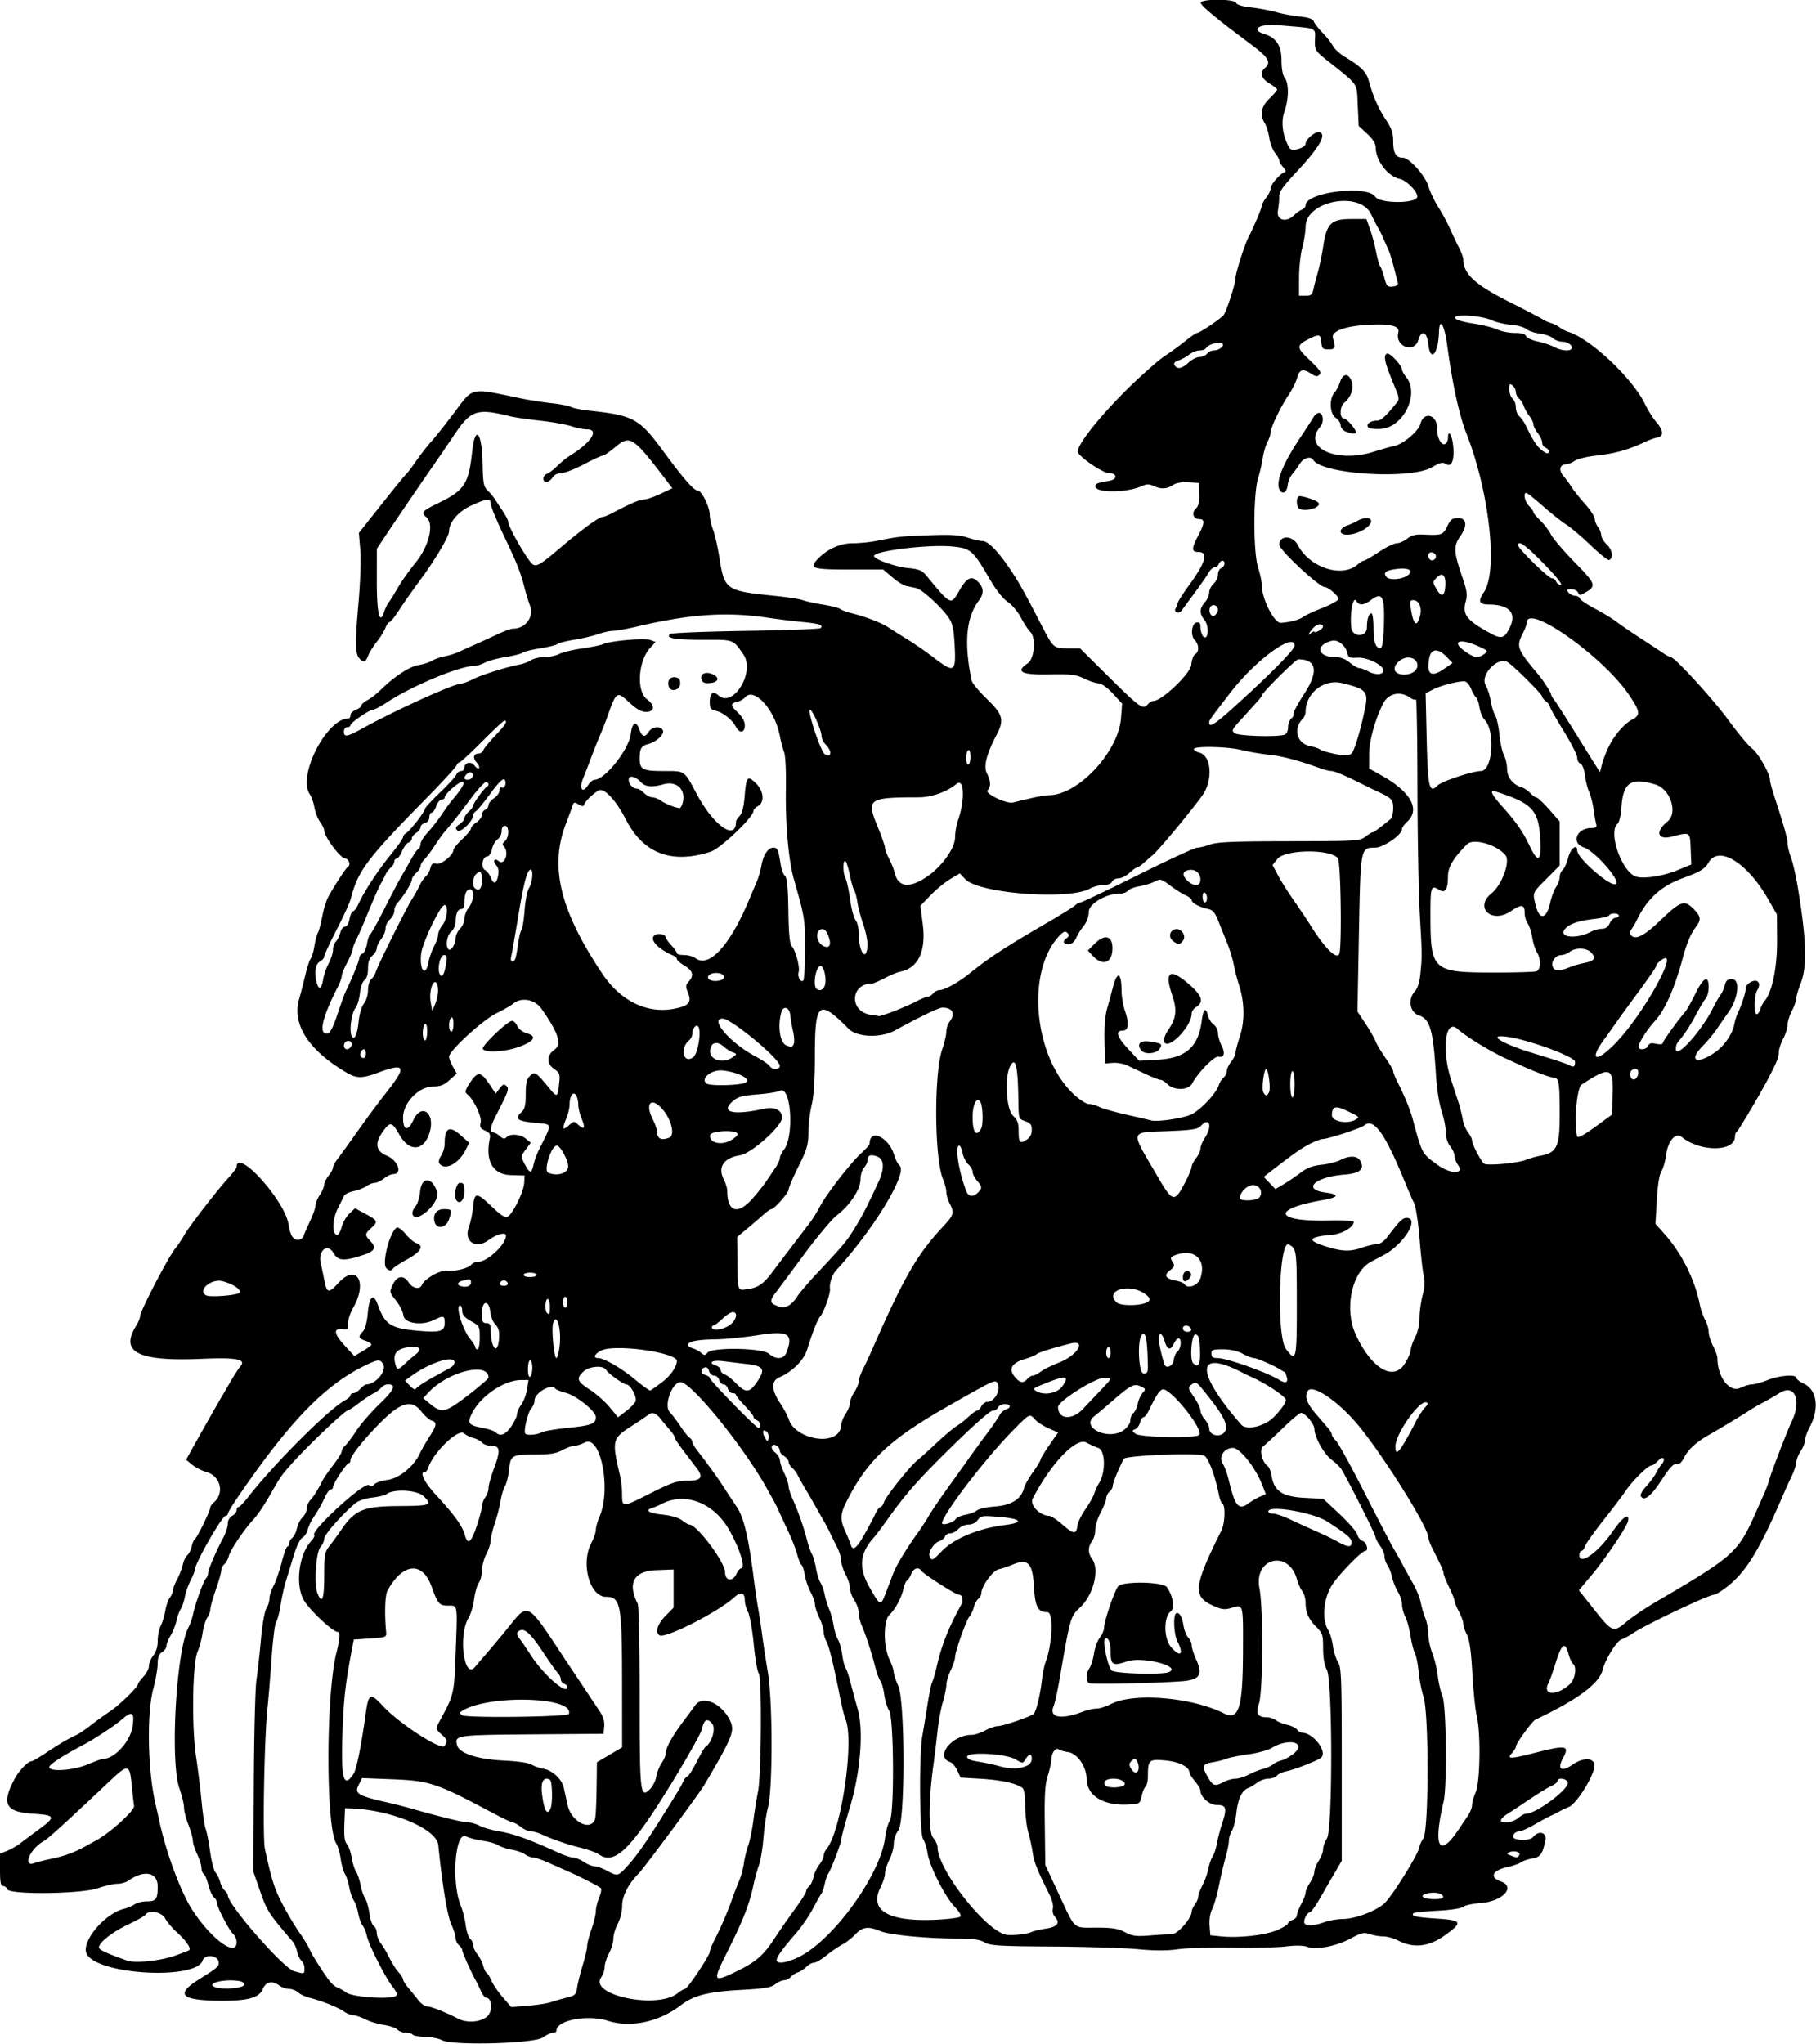 <?xml version="1.0"?>
<svg xmlns="http://www.w3.org/2000/svg" width="777.188" height="874.688" viewBox="0 0 777.188 874.688">
  <path d="M189.167 873.186c-1.404-.739-4.683-1.392-7.287-1.45-2.603-.059-4.96-.473-5.237-.921-.277-.448-1.564-.815-2.859-.815s-2.963-.608-3.706-1.35c-.743-.743-3.35-1.642-5.792-1.999-2.443-.356-6.007-1.436-7.92-2.4-1.914-.963-4.245-1.751-5.183-1.751-.937 0-2.746-.736-4.021-1.635-2.473-1.743-9.683-4.6-14.809-5.866-1.713-.424-3.856-1.44-4.761-2.26-.905-.819-2.667-1.502-3.916-1.519-1.248-.016-3.089-.649-4.09-1.406-3.01-2.277-5.78-1.718-7.083 1.43-1.601 3.864-6.475 5.176-18.753 5.046-16.498-.175-18.835-2.746-8.416-9.259 7.904-4.94 8.503-5.478 8.23-7.387-.411-2.89-5.956-3.384-6.836-.61-2.675 8.426-44.364 6.237-49.526-2.6-2.877-4.926 7.311-17.41 15.917-19.504 1.464-.356 3.494-1.217 4.511-1.914 1.018-.696 3.398-1.266 5.29-1.266 3.858 0 4.588-1.025 4.566-6.405-.026-6.068-5.75-7.2-12.502-2.47-1.08.756-3.256 1.375-4.834 1.375-1.58 0-5.272.844-8.206 1.875-7.057 2.48-37.878 2.853-38.792.469-.297-.774-1.128-1.407-1.846-1.407-.998 0-1.306-1.63-1.306-6.917v-6.918l3.047-1.222c1.676-.673 4.173-2.095 5.55-3.16 1.376-1.067 5.07-3.83 8.209-6.14 7.18-5.286 6.89-6.002-2.669-6.58-11.747-.71-13.608-4.155-7.972-14.756 2.027-3.812 5.825-7.744 7.48-7.744.38 0 3.056-1.576 5.945-3.502 5.665-3.776 9.598-6.09 13.078-7.694 1.21-.557 3.952-2.4 6.094-4.093 2.142-1.693 5.774-4.325 8.072-5.848 4.117-2.729 12.213-10.585 12.223-11.862.003-.36 1.06-1.792 2.35-3.183 1.288-1.391 2.343-3.465 2.343-4.61 0-1.144.844-3.153 1.875-4.464 1.19-1.512 1.875-3.803 1.875-6.267 0-2.135.583-5.022 1.295-6.414.713-1.393 1.587-4.286 1.943-6.43.356-2.144 1.236-4.675 1.956-5.625.72-.95 1.322-2.366 1.339-3.147.016-.78.817-2.89 1.78-4.687.962-1.797 2.044-4.61 2.404-6.25.36-1.64 1.232-3.462 1.94-4.049.706-.587 1.555-2.299 1.886-3.804.33-1.505.995-2.98 1.477-3.278.96-.593 6.48-12 6.48-13.39 0-.473.626-1.38 1.39-2.015 4.794-3.978 3.082-11.395-3.028-13.12-1.935-.546-4.687-1.957-6.116-3.134l-2.597-2.141 2.129-3.858c2.998-5.433 11.862-21.074 12.898-22.76.476-.773 2.199-3.727 3.829-6.563 1.63-2.835 3.582-5.86 4.338-6.722 2.714-3.091-1.494-3.923-16.55-3.27-27.092 1.174-35.053-2.774-28.142-13.956 1.017-1.645 1.849-3.638 1.849-4.428 0-2.04 11.788-24.749 14.925-28.753 1.439-1.837 3.169-4.394 3.844-5.683 1.623-3.098 13.901-19.059 18.693-24.3 2.083-2.279 3.788-4.493 3.788-4.922 0-8.578 20.66 14.198 22.255 24.534.717 4.65 1.9 6.563 4.057 6.563 1.03 0 2.098-.738 2.374-1.64.276-.903 1.528-3.793 2.783-6.422 1.254-2.63 2.284-5.583 2.287-6.563.004-.98.845-3.047 1.869-4.594 1.024-1.547 1.865-3.494 1.869-4.326.004-.833.85-2.587 1.881-3.898 1.031-1.311 1.875-2.884 1.875-3.494 0-.61.86-2.232 1.911-3.602 1.051-1.37 3.56-4.813 5.573-7.649 7.405-10.427 10.918-15.189 16.188-21.943 7.947-10.184 7.048-11.674-4.453-7.382-6.543 2.441-9.09 2.462-13.14.104-16.384-9.538-23.654-20.656-20.595-31.496a291.623 291.623 0 002.78-10.81c.696-2.988 1.675-5.94 2.176-6.562.5-.621 1.218-3.028 1.594-5.348.376-2.32 1.07-4.956 1.544-5.856.472-.9 1.307-4.065 1.854-7.031.547-2.967 1.681-6.66 2.52-8.207 2.611-4.817 7.677-12.548 8.592-13.113 1.128-.698.147-3.288-1.254-3.31-2.04-.03-9.04-9.388-9.04-12.085 0-.604-.804-2.242-1.787-3.64-.983-1.396-2.073-4.205-2.422-6.241-.348-2.037-1.231-4.556-1.962-5.6-5.4-7.708 7.2-32.417 16.53-32.417.49 0 .891-.643.891-1.43 0-.786 1.055-1.83 2.344-2.32 1.289-.49 2.343-1.313 2.343-1.828 0-.515 1.16-1.544 2.579-2.286 1.418-.742 3.978-2.73 5.69-4.418 5.78-5.7 12.308-9.97 16.184-10.59 2.092-.335 4.724-1.18 5.848-1.88 1.124-.698 3.52-1.533 5.324-1.856 1.805-.322 4.758-1.275 6.563-2.116a442.21 442.21 0 017.031-3.182c2.063-.91 6.077-2.75 8.92-4.092 2.843-1.342 5.873-2.44 6.732-2.44 5.411 0 9.129-5.162 7.213-10.017-.573-1.451-1.584-4.748-2.248-7.326-1.813-7.045-3.06-10.184-9.045-22.775-3.013-6.338-5.478-12.35-5.478-13.36 0-2.456-1.495-2.316-8.308.776-5.515 2.504-9.505 7.142-9.505 11.05 0 2.085-5.804 11.916-12.048 20.408-3.473 4.723-7.739 10.803-9.479 13.51-1.74 2.707-3.525 4.922-3.966 4.922-.442 0-1.227 1.115-1.745 2.479-.519 1.363-2.183 4.044-3.699 5.958-1.516 1.915-3.18 4.596-3.699 5.96-1.077 2.832-2.113 3.106-3.847 1.016-1.74-2.097-1.787-6.392-.26-23.85.77-8.786 1.091-18.545.745-22.59l-.608-7.119 9.575-12.099c5.267-6.654 10.051-12.52 10.632-13.036.58-.516 2.502-3.047 4.27-5.625 1.769-2.578 4.722-6.375 6.564-8.438 1.841-2.062 6.09-7.403 9.441-11.868 8.693-11.582 6.778-11.127 28.125-6.68 3.867.806 10.045 1.79 13.73 2.187 3.685.397 7.482 1.134 8.438 1.637.956.504 4.48 1.21 7.832 1.57 19.017 2.041 21.37 3.331 31.695 17.373 8.791 11.957 13.104 16.875 14.8 16.875 1.61 0 5.067 7.044 5.067 10.322 0 1.521.625 4.356 1.388 6.3.763 1.944 2.017 7.493 2.787 12.332 2.156 13.555 2.756 13.96 23.757 16.085 5.308.537 10.698 1.374 11.977 1.86 1.28.487 5.147 1.336 8.594 1.886 3.448.551 6.723 1.38 7.279 1.84.556.462 2.681 1.26 4.724 1.773 6.325 1.59 12.958 4.142 15.984 6.15 1.593 1.056 5.31 3.397 8.26 5.202 2.95 1.805 8.245 5.49 11.766 8.19 8.18 6.273 8.948 5.692 8.267-6.25-.382-6.694-.904-8.955-2.649-11.467-3.191-4.596-11.343-12.007-13.775-12.524-1.16-.247-3.07-.644-4.244-.883-1.173-.239-3.877-1.926-6.008-3.75l-3.874-3.316h-14.561c-15.713 0-17.244-.483-13.655-4.303 4.127-4.394 9.712-6.947 15.194-6.947 2.803 0 7.368-.451 10.145-1.003 9.42-1.871 10.666-2.004 22.73-2.43 9.331-.328 13.023-.094 16.339 1.036 2.356.803 5.214 1.46 6.352 1.46 2.382 0 6.822 4.599 12.066 12.498 3.692 5.562 5.683 9.128 13.167 23.577 5.092 9.831 5.09 9.829 11.517 9.848l4.932.014 12.789 12.656c13.041 12.906 14.207 13.714 16.252 11.25.642-.773 1.707-1.406 2.367-1.406 3.6 0 15.914-11.762 16.218-15.49.168-2.05.906-4.066 1.641-4.479 1.766-.99 1.702-4.174-.12-5.997-1.957-1.956-1.438-7.196.753-7.61 1.118-.212 1.641.284 1.641 1.556 0 2.407.936 4.832 1.866 4.832 1.704 0 1.646-5.163-.082-7.36-2.28-2.897-2.255-4.934.091-7.64 1.031-1.189 1.875-3.086 1.875-4.216 0-1.13.844-2.819 1.875-3.752 1.031-.934 1.875-2.7 1.875-3.925 0-1.225.633-2.47 1.406-2.768 1.58-.606 1.936-3.151.44-3.151-.532 0-1.21.633-1.507 1.406-.297.774-1.104 1.406-1.794 1.406s-1.806.991-2.478 2.203c-.673 1.211-3.333 5.06-5.91 8.553-2.579 3.493-5.152 6.996-5.718 7.785-1.176 1.638-3.583.66-2.528-1.027.381-.61.772-1.629.868-2.266.097-.637 2.34-4.134 4.986-7.771 6.994-9.617 8.217-14.039 3.882-14.039-3.027 0-3.044-1.405-.084-7.031 2.784-5.293 2.914-7.032.528-7.032-2.582 0-3.554-2.535-1.677-4.372 1.3-1.272 1.726-2.944 1.633-6.409l-.125-4.687-4.48-.29c-2.903-.187-5.264.226-6.709 1.173-2.656 1.74-5.104 1.85-8.345.372-1.817-.827-2.966-.824-4.807.014-6.585 3.001-20.08 3.089-20.08.13 0-1.129.901-1.482 5.927-2.32 3.681-.612 3.535-3.256-.183-3.327-2.731-.053-13.245-7.334-13.245-9.173 0-4.11 14.341-20.997 28.81-33.923 5.846-5.224 6.304-5.588 11.137-8.872 1.49-1.013 4.44-3.228 6.556-4.922 2.115-1.695 4.181-3.081 4.59-3.081 1.121 0 10.595-6.44 11.413-7.757 1.444-2.327 4.986-13.407 4.99-15.61.004-2.176 3.948-14.603 5.64-17.772 2-3.745 5.614-12.284 5.614-13.264 0-.596.844-2.155 1.875-3.466 1.031-1.311 1.875-3.07 1.875-3.908 0-1.654 3.836-6.208 5.81-6.898.933-.326.835-.862-.42-2.277-.902-1.019-1.64-2.29-1.64-2.824 0-.534-.83-2.026-1.844-3.315-1.014-1.29-2.118-4.194-2.454-6.455-.336-2.26-1.194-5.045-1.906-6.187-2.255-3.613-1.6-7.105 1.985-10.58 1.805-1.749 3.281-3.477 3.281-3.84 0-.364-1.476-1.533-3.28-2.598-3.505-2.067-4.248-4.718-1.876-6.687 2.647-2.196 1.46-4.422-4.922-9.232-3.48-2.624-7.172-5.408-8.203-6.188-8.88-6.715-14.11-11.198-14.365-12.313-.431-1.889 14.399-1.94 15.123-.053.3.784 2.78 1.527 6.429 1.926 3.266.357 8.048 1.248 10.626 1.98 2.578.732 7.14 1.587 10.136 1.9 3.864.402 5.623 1.023 6.047 2.133.329.862 2.032 3.043 3.785 4.847 1.753 1.805 3.737 4.336 4.41 5.625.672 1.29 2.984 3.399 5.138 4.688 6.708 4.014 9.119 6.406 10.142 10.062 1.958 7 4.082 11.872 7.261 16.662 2.597 3.913 3.237 5.793 3.237 9.514 0 4.966 1.143 6.887 4.098 6.887 2.796 0 9.69 7.747 11.024 12.389.636 2.21 2.498 6.127 4.139 8.705 1.64 2.578 3.924 6.797 5.074 9.375 1.15 2.578 2.895 6.247 3.878 8.154.983 1.907 1.787 4.137 1.787 4.955 0 6.073 5.06 10.78 19.292 17.943 7.637 3.845 14.331 7.344 14.875 7.776.544.432 2.044 1.098 3.333 1.48 1.29.382 2.977 1.228 3.75 1.88.773.65 2.373 1.479 3.555 1.84 9.636 2.938 27.76 20.022 33.065 31.165 1.176 2.472 3.355 5.906 4.842 7.632 2.995 3.477 3.093 6.073.246 6.486-1.025.148-3.552 1.074-5.614 2.058-6.515 3.107-12.896 4.882-20.326 5.654-3.96.412-8.168 1.426-9.35 2.253-1.181.828-2.91 1.505-3.844 1.505-2.532 0-3.056 2.63-.99 4.97 1 1.133 2.532 3.21 3.403 4.613.871 1.403 3.48 4.687 5.798 7.297 2.318 2.61 4.215 5.494 4.215 6.41 0 .915.62 2.483 1.376 3.484.757 1 1.39 2.615 1.407 3.587.016.972 1.113 2.772 2.437 3.999 2.37 2.197 2.867 5.932.874 6.578-.516.167-4.042-2.67-7.837-6.307-3.794-3.636-8.475-7.606-10.4-8.822-1.927-1.216-6.416-4.77-9.977-7.9-3.56-3.129-6.79-5.696-7.177-5.705-1.439-.034-.638 3.799 1.172 5.608 1.031 1.032 1.875 2.218 1.875 2.638 0 .419 1.304 2 2.898 3.515 1.594 1.515 3.666 4.23 4.604 6.035.938 1.805 5.527 7.18 10.2 11.946 8.94 9.119 9.3 10.089 4.761 12.77-2.49 1.47-2.85 1.49-3.352.185-.309-.805-1.623-1.464-2.92-1.464-1.99 0-2.176.22-1.191 1.407.642.773 1.914 1.406 2.827 1.406s1.868.543 2.123 1.208c.255.664 3.148 2.613 6.429 4.33 3.28 1.718 7.441 4.251 9.246 5.63 1.805 1.38 6.445 4.555 10.312 7.058 3.868 2.502 8.175 5.332 9.572 6.287 1.397.955 2.874 1.738 3.281 1.74 1.7.004 18.206 18.068 24.863 27.206 3.952 5.426 8.405 10.767 9.897 11.87 2.626 1.941 7.7 10.848 7.7 13.514 0 .722.829 3.844 1.842 6.938 4.098 12.515 5.66 18.056 5.7 20.223.022 1.252.673 3.965 1.446 6.027.773 2.063 2.042 7.547 2.822 12.188 3.807 22.679 4.178 34.454 1.315 41.718-1.031 2.617-1.875 5.496-1.875 6.4 0 .903-.844 3.297-1.875 5.32-1.031 2.022-1.875 4.754-1.875 6.07 0 1.317-.844 3.969-1.875 5.893-1.031 1.924-1.875 4.576-1.875 5.894 0 2.072-.829 4.084-4.807 11.673-3.308 6.31-12.407 21.662-13.09 22.083-.469.29-.853 1.282-.853 2.203 0 6.525-14.764 6.642-22.744.18-2.655-2.15-5.93 1.597-6.73 7.7-.351 2.677-1.256 5.815-2.01 6.976-.871 1.339-1.585 5.831-1.955 12.295l-.583 10.185 3.696 4.111c7.42 8.252 13.185 19.716 15.267 30.361.403 2.063 1.423 5.016 2.266 6.563.842 1.547 1.534 3.883 1.537 5.192.003 1.31.85 4.035 1.881 6.058 1.031 2.022 1.87 4.327 1.866 5.12-.054 8.08 5.2 14.963 9.768 12.795 1.75-.83 4.05-1.509 5.114-1.509 1.063 0 4.073-.844 6.69-1.875 5.031-1.983 12.187-2.525 12.187-.922 0 .524 1.453 1.645 3.23 2.492 5.714 2.725 6.742 10.7 2.418 18.766-1.044 1.949-1.9 4.392-1.904 5.431-.004 1.04-.845 3.155-1.869 4.702-1.024 1.547-1.864 3.656-1.866 4.687-.002 1.031-.91 3.774-2.018 6.094a268.967 268.967 0 00-3.626 7.969c-10.007 23.29-15.741 32.742-23.66 39.001-2.543 2.01-5.167 3.655-5.832 3.655-2.318 0-29.357 12.83-34.746 16.487-1.682 1.141-3.916 2.348-4.965 2.68-2.017.64-6.943 8.604-8.004 12.94-1.451 5.932-10.635 12.753-28.72 21.33-1.536.728-8.434 10.25-8.436 11.645-.001.475-.703 1.638-1.559 2.584-2.547 2.815-1.169 2.792 10.488-.172 12.617-3.209 14.113-2.89 11.268 2.392-2.642 4.907-.788 6.21 4.058 2.852 4.332-3.002 8.799-3.059 9.357-.119.662 3.484-7.378 16.82-11.007 18.258-1.348.534-3.084 1.354-3.857 1.822-.773.468-2.46 1.32-3.75 1.892-1.29.572-4.453 2.277-7.031 3.788-2.578 1.51-5.374 2.774-6.214 2.809-2.397.098-4.025 2.522-2.171 3.234 2.692 1.033 6.721.612 7.916-.828 2.404-2.897 5.857-1.788 5.111 1.64-1.316 6.052-2.028 7.007-5.746 7.702-1.971.368-4.126 1.117-4.788 1.664-.662.548-3.404 1.49-6.094 2.092-6.073 1.363-7.32 4.315-2.528 5.986 6.75 2.353.872 8.667-8.677 9.322-3.23.221-6.505.933-7.278 1.581-.827.693-5.397 1.387-11.087 1.683-5.325.278-9.93.753-10.235 1.058-1.209 1.209.98 1.723 9.785 2.297 11.11.725 11.504 1.522 3.568 7.218-6.726 4.828-13.224 5.583-19.687 2.288-2.023-1.031-5.002-1.875-6.621-1.875-1.619 0-4.22-.445-5.78-.989-2.453-.855-3.548-.603-8.104 1.862-6.184 3.345-14.68 4.971-18.685 3.575-1.716-.598-5.038-.656-8.956-.157-3.426.437-13.823.676-23.104.532-9.282-.144-19.79.166-23.352.689-4.416.649-9.784.64-16.875-.025-5.719-.537-22.21-1.052-36.648-1.144-22.918-.146-26.607-.372-29.063-1.78-2.11-1.21-5.038-1.62-11.719-1.635-13.375-.032-29.091-1.56-33.016-3.212-5.117-2.152-7.54-1.826-10.636 1.43-1.515 1.593-4.02 3.544-5.566 4.336-1.547.791-4.571 2.863-6.72 4.604-2.15 1.74-4.576 3.164-5.391 3.164-.816 0-2.285.802-3.265 1.782s-2.63 2.052-3.666 2.38c-1.035.33-2.394 1.215-3.02 1.968-.625.754-1.872 1.37-2.77 1.37-.899 0-2.64.785-3.87 1.744-1.791 1.397-4.659 1.876-14.423 2.408-14.418.786-20.398 2.307-26.054 6.625-9.31 7.109-21.388 9.69-31.028 6.63-8.887-2.82-22.137-.285-22.137 4.236 0 .471-.673.857-1.496.857s-2.773.91-4.335 2.022c-3.683 2.622-38.568 3.564-43.127 1.164zm19.209-10.065c2.596-2.125 2.308-8.121-.39-8.121-.492 0-1.512-1.371-2.267-3.047-.754-1.676-1.73-3.68-2.169-4.453-1.857-3.28-5.738-11.983-5.738-12.87 0-.53-.632-1.488-1.406-2.13-.773-.642-1.406-2.018-1.406-3.059 0-1.04-.826-3.626-1.836-5.745-1.666-3.493-3.933-17.305-5.593-34.059-.683-6.892-19.962-15.013-37.102-15.63l-2.813-.1-.277 6.909c-.201 4.995.095 7.333 1.07 8.437.74.84 1.657 3.417 2.036 5.727.38 2.309 1.238 5.05 1.908 6.093.67 1.043 1.524 3.583 1.898 5.646.374 2.062 1.246 4.62 1.938 5.686.693 1.064 1.537 4.018 1.875 6.562.34 2.545 1.185 4.964 1.881 5.376.696.413 1.265 1.727 1.265 2.92 0 1.195.755 3.178 1.678 4.407.923 1.23 2.205 3.29 2.85 4.58 2.008 4.018 3.55 6.485 5.165 8.27.856.947 1.557 2.154 1.557 2.683 0 .528.95 2.066 2.11 3.417 1.16 1.35 3.09 3.732 4.29 5.293 1.199 1.56 2.98 2.837 3.959 2.837 1.667 0 7.76 2.41 13.079 5.173 3.813 1.982 9.484 1.616 12.438-.802zm27.405-6.223c1.547-.534 4.589-1.403 6.76-1.93 3.6-.873 3.993-1.264 4.484-4.447.295-1.92 1.373-6.232 2.395-9.584 1.021-3.351 1.851-6.952 1.844-8-.007-1.05.83-4.309 1.861-7.243 1.031-2.934 1.875-6.413 1.875-7.732 0-1.318.642-3.935 1.428-5.814.785-1.88 1.101-3.706.703-4.058-.883-.781-8.884-4.883-13.381-6.86-1.805-.794-5.68-2.52-8.614-3.837-2.933-1.316-6.097-2.406-7.031-2.423-.934-.016-2.476-.619-3.426-1.338-.95-.72-3.472-1.604-5.604-1.964-2.133-.36-4.758-1.232-5.834-1.937-1.076-.705-4.039-1.555-6.583-1.888-2.545-.334-5.792-1.194-7.217-1.911-4.693-2.365-6.35 19.934-2.21 29.77.777 1.847 1.7 5.531 2.053 8.187.352 2.655 1.22 5.31 1.928 5.897.709.588 1.288 1.804 1.288 2.702 0 .899.818 2.674 1.817 3.944 1 1.27 2.1 3.44 2.447 4.823.347 1.382 1.013 2.749 1.48 3.037.465.288 1.424 1.866 2.13 3.506.705 1.641 2.889 4.833 4.853 7.093l3.57 4.11 7.086-.566c3.897-.311 8.351-1.003 9.898-1.537zm-66.375-2.641c.81-.516.446-1.581-1.302-3.815-3.23-4.128-10.271-18.019-11.094-21.887-.36-1.698-1.189-3.72-1.84-4.492-.65-.774-1.478-3.05-1.838-5.06-.36-2.008-1.227-4.54-1.925-5.624-.697-1.085-1.574-3.66-1.948-5.723-.374-2.062-1.203-4.593-1.843-5.625-.64-1.031-1.456-3.95-1.814-6.484-.358-2.536-1.21-5.489-1.893-6.563-4.486-7.053-4.46-63.493.037-81.482 1.571-6.284 1.729-9.064.515-9.064-1.941 0-11.286-8.664-14.137-13.108-4.115-6.413-2.603-19.883 2.904-25.868.984-1.07 1.548-2.186 1.253-2.481-1.753-1.753 21.533-22.979 23.457-21.382.85.706 1.495.616 2.266-.313.593-.714 3.14-1.572 5.66-1.906 5.029-.668 11.256-5.774 13.84-11.349.717-1.547 2.52-4.71 4.007-7.031 3.263-5.091 3.425-6.254.976-7.031-1.032-.328-2.98-2.044-4.33-3.814-2.992-3.922-6.3-4.217-11.063-.986C163.371 607.19 150 622.235 150 624.88c0 .754-.35 1.37-.78 1.37-.954 0-6.72 8.76-6.72 10.21 0 .572-.443 1.04-.985 1.04s-1.603 1.371-2.358 3.047c-1.459 3.238-2.613 5.28-5.25 9.28-.9 1.367-1.915 3.593-2.255 4.947-.34 1.355-1.361 2.86-2.27 3.347-.955.511-2.524 3.767-3.717 7.71a2338.005 2338.005 0 01-3.37 11.044c-.719 2.32-1.723 6.898-2.232 10.172-.51 3.274-1.356 6.47-1.88 7.102-.525.632-1.39 7.445-1.923 15.14-.534 7.696-1.348 17.578-1.811 21.961-1.342 12.706-2.112 55.255-1.086 60 2.908 13.454 4.064 17.098 7.516 23.685 2.097 4.003 5.308 9.405 7.135 12.004s3.723 5.652 4.214 6.784a36.82 36.82 0 002.056 3.933c5.941 9.58 7.796 11.985 9.948 12.9 1.368.58 3.12 1.57 3.893 2.196 2.44 1.978 18.725 3.13 21.28 1.505zm120.537-1.132c1.311-1.031 2.76-1.875 3.22-1.875 1.022 0 10.587-14.344 10.587-15.876 0-.603.792-2.656 1.76-4.563 3.077-6.057 5.547-11.737 7.623-17.53 1.109-3.094 2.611-7.002 3.339-8.685.727-1.682 1.567-4.846 1.865-7.03.299-2.185 1.14-5.66 1.868-7.722.73-2.063 1.731-6.914 2.228-10.782.496-3.867 1.373-9.351 1.95-12.187 1.457-7.173 1.731-48.988.331-50.715-.586-.724-1.548-6.318-2.137-12.432-.589-6.114-1.69-12.316-2.449-13.782-.758-1.466-1.378-3.716-1.378-5 0-3.416-1.685-3.9-4.53-1.304-6.89 6.29-29.478 17.78-31.951 16.252-2.01-1.242-.958-4.722 2.497-8.257l3.515-3.598v-16.32l-7.5.289c-9.552.368-12.373 5.556-7.84 14.415.445.868.809 18.72.809 39.67 0 41.43.233 43.59 4.285 39.783 1.237-1.162 2.506-3.628 2.82-5.48.313-1.85 1.375-4.508 2.358-5.905.983-1.397 1.787-3.377 1.787-4.4 0-2.177 2.81-7.22 7.466-13.395 1.823-2.418 4.073-5.477 5-6.797 3.26-4.643 11.66-.852 15.122 6.824 1.9 4.213.705 7.12-11.182 27.23-2.341 3.961-25.841 35.66-28.141 37.96-4.332 4.333-6.981 9.528-6.998 13.726-.01 2.411-.824 5.738-1.892 7.73-1.031 1.925-1.875 4.768-1.875 6.318 0 1.551-.844 4.394-1.875 6.318-1.031 1.924-1.875 4.584-1.875 5.911s-.62 3.232-1.376 4.233c-5.796 7.662 23.673 13.974 32.57 6.976zm-185.412-3.75c0-.962-1.171-1.502-3.708-1.709-6.873-.56-13.03 1.649-8.245 2.958 3.783 1.035 11.953.182 11.953-1.249zm210.565-5.598c8.298-4.02 11.563-6.82 16.205-13.9 2.266-3.456 6.275-9.227 8.91-12.826 2.634-3.598 4.789-7.027 4.789-7.62 0-.592.582-1.56 1.293-2.15.712-.59 1.552-2.363 1.867-3.94.315-1.578 1.421-3.945 2.457-5.262 1.036-1.317 1.883-3.043 1.883-3.835 0-.792.558-2.106 1.24-2.92 6.25-7.454 11.943-46.16 8.145-55.373-.534-1.297-1.59-5.521-2.346-9.389-2.655-13.582-4.722-22.05-5.875-24.078-.64-1.127-1.178-3.025-1.196-4.22-.017-1.193-.847-3.858-1.843-5.92-.996-2.063-1.826-4.6-1.843-5.64-.018-1.038-.868-3.448-1.89-5.355-1.023-1.908-2.133-5.18-2.467-7.273-.335-2.093-.964-4.024-1.398-4.293-.434-.268-1.26-2.262-1.834-4.432-.575-2.17-2.235-6.476-3.688-9.57a761.683 761.683 0 01-4.117-8.906c-.811-1.805-1.972-4.125-2.58-5.156a112.694 112.694 0 01-1.855-3.282c-9.504-17.78-32.91-46.875-37.71-46.875-3.664 0-7.272 10.146-4.57 12.855.92.922 2.922 3.575 4.45 5.895 1.528 2.32 3.306 4.557 3.952 4.969.646.412 1.175 1.19 1.175 1.727 0 .537.867 2.098 1.927 3.469 4.643 6.003 9.059 12.125 11.667 16.173a588.363 588.363 0 005.577 8.468c2.882 4.274 5 13.215 7.082 29.882.547 4.383 1.41 10.29 1.915 13.125.506 2.836 1.306 8.11 1.778 11.719.47 3.61 1.564 10.781 2.429 15.937 2.062 12.295 2.103 49.821.063 57.657-.738 2.835-1.615 8.742-1.948 13.125-.333 4.382-1.206 9.656-1.94 11.718-.734 2.063-1.736 5.649-2.226 7.969-1.891 8.957-4.256 15.005-11.656 29.807-6.043 12.09-5.794 12.55 4.178 7.72zm-184.783-1.318c0-1.226-.582-2.712-1.294-3.303-.711-.59-1.542-2.316-1.845-3.835-.304-1.52-1.195-3.514-1.979-4.432-10.58-12.392-10.858-12.83-14.18-22.374l-2.582-7.421.194-37.969c.107-20.883.609-40.71 1.114-44.063.506-3.351 1.373-11.156 1.929-17.343.569-6.346 1.583-12.155 2.326-13.327.724-1.142 1.317-3.046 1.317-4.232 0-1.186.784-3.627 1.743-5.424.96-1.797 2.53-6.326 3.49-10.064.96-3.738 2.073-6.797 2.474-6.797.402 0 .73-.581.73-1.291s.606-1.795 1.346-2.409c.74-.614 1.633-2.459 1.984-4.1.351-1.64 1.433-3.736 2.404-4.658.971-.923 1.766-2.577 1.766-3.677 0-1.099.7-2.773 1.557-3.72 1.595-1.762 3.081-4.132 5.186-8.27.655-1.29 2.781-4.386 4.724-6.881 1.943-2.496 3.533-5.08 3.533-5.745 0-.664.618-1.72 1.373-2.346.755-.627 2.946-3.526 4.869-6.443 1.923-2.917 6.422-8.103 9.998-11.525 6.278-6.007 7.25-8.31 3.507-8.31-.938 0-2.267.677-2.953 1.504-.687.827-2.11 1.883-3.162 2.347-1.052.464-3.812 2.29-6.132 4.06-2.32 1.768-4.54 3.243-4.934 3.277-1.508.131-18.327 16.23-25.041 23.968-3.592 4.14-3.624 4.188-8.86 13.291-2.024 3.518-4.896 7.695-6.381 9.28-3.996 4.266-9.964 13.136-10.633 15.803-.322 1.282-1.176 2.821-1.9 3.421-.722.6-1.314 1.81-1.314 2.688 0 .878-1.054 4.615-2.343 8.305-1.29 3.69-2.344 7.466-2.344 8.392 0 .926-.593 2.531-1.319 3.567-.725 1.035-1.62 3.977-1.99 6.537-.37 2.56-1.326 6.13-2.126 7.935-2.203 4.971-2.6 32.212-.655 45 .823 5.414 1.89 14.063 2.37 19.219.481 5.156 1.272 10.43 1.757 11.718.485 1.29 1.346 5.697 1.913 9.794.567 4.098 1.621 8.106 2.342 8.907.722.8 1.597 2.599 1.946 3.995.348 1.397 1.225 3.03 1.948 3.63.723.6 1.314 1.506 1.314 2.013 0 4.043 23.66 31.129 28.383 32.494 4.382 1.266 4.43 1.253 4.43-1.186zm-55.603-5.413c2.995-1.053 5.764-2.11 6.152-2.35 1.136-.7-1.021-3.938-5.052-7.579-2.059-1.86-4.36-4.574-5.114-6.03-1.433-2.772-7.014-3.878-8.383-1.662-.336.543-3.63 2.413-7.321 4.156-7.169 3.384-13.194 8.219-12.572 10.086.334 1 3.246 2.324 11.955 5.435 3.425 1.223 14.062.148 20.335-2.056zm271.086-1.787c14.498-9.95 31.138-34.435 32.956-48.496.42-3.241 1.328-6.576 2.02-7.41 2.01-2.42 1.803-44.064-.233-47.206-.821-1.267-1.771-4.37-2.11-6.896-.34-2.526-1.073-5.14-1.628-5.809-.555-.669-1.58-3.453-2.277-6.188-1.565-6.141-3.919-13.353-5.687-17.426-.735-1.694-1.34-4.225-1.343-5.625-.003-1.4-.845-3.812-1.869-5.36-1.024-1.546-1.865-3.873-1.869-5.17-.004-1.296-.85-3.931-1.881-5.855-1.031-1.924-1.875-4.577-1.875-5.894 0-1.318-.809-3.956-1.797-5.863-.989-1.907-2.283-4.522-2.875-5.811-.593-1.29-1.81-3.61-2.704-5.156-.894-1.547-2.57-4.5-3.722-6.563a321.729 321.729 0 00-4.358-7.5c-1.243-2.062-2.66-4.61-3.148-5.663-.489-1.053-1.565-2.475-2.392-3.162-.827-.686-1.504-1.826-1.504-2.532s-.844-1.81-1.875-2.454c-1.031-.644-1.875-1.65-1.875-2.237 0-1.834-2.533-3.444-3.347-2.127-.414.67.128 1.806 1.323 2.774 1.113.902 2.038 2.415 2.056 3.364.017.949.847 3.412 1.843 5.475.996 2.062 1.826 4.547 1.843 5.522.018.975.818 3.506 1.78 5.625 2.271 5.01 4.777 12.155 6.119 17.446.588 2.32 1.54 5.063 2.117 6.094.577 1.031 1.362 3.764 1.744 6.074.383 2.309 1.235 5.05 1.892 6.093.658 1.043 1.48 3.372 1.827 5.177.347 1.805 1.188 4.547 1.87 6.094.681 1.547 1.547 4.701 1.923 7.01.377 2.31 1.218 5.052 1.87 6.094.653 1.043 1.483 4.005 1.845 6.583.362 2.578 1.009 5.115 1.437 5.637.43.522 1.42 3.475 2.204 6.562a413.18 413.18 0 002.914 10.77c2.665 9.226 1.282 27.042-3.28 42.257-2.052 6.84-3.73 13.07-3.73 13.844 0 1.537-4.454 13.166-5.622 14.68-.398.516-1.032 2.414-1.41 4.219-.376 1.805-1.03 3.713-1.452 4.24-.422.528-2.084 3.463-3.694 6.523-1.61 3.06-4.907 7.833-7.327 10.608-6.192 7.097-8.631 10.665-7.995 11.694 1.076 1.74 7.869-.331 13.296-4.056zm-244.546-4.05c0-1.226-.631-2.753-1.403-3.394-1.664-1.38-7.034-11.695-7.034-13.51 0-.694-.586-1.75-1.303-2.344-.716-.594-1.77-2.94-2.343-5.215-.572-2.274-1.463-4.396-1.979-4.714-.516-.32-.952-1.504-.97-2.634-.017-1.13-.847-3.742-1.843-5.804-.996-2.063-1.826-4.684-1.843-5.825-.018-1.141-.876-4.215-1.907-6.832-1.031-2.616-1.875-5.916-1.875-7.332 0-1.417-.887-5.093-1.971-8.169-4.068-11.54-1.382-59.14 3.89-68.947.672-1.248 1.541-3.747 1.931-5.552 1.028-4.754 4.476-14.325 5.546-15.395.504-.504.916-1.53.916-2.28 0-1.446 3.477-9.546 6.577-15.323 1.024-1.907 1.861-4.528 1.861-5.826 0-1.4.762-2.768 1.875-3.363 1.031-.552 1.875-1.621 1.875-2.377 0-.755.365-1.373.812-1.373.447 0 2.262-1.861 4.035-4.137 11.443-14.687 34.737-37.966 41.623-41.596 1.254-.661 2.28-1.61 2.28-2.11 0-.499.567-.907 1.261-.907.693 0 2.024-.844 2.958-1.875.933-1.031 2.132-1.875 2.665-1.875 3.832 0 8.634-5.718 7.142-8.505-1.23-2.3-2.158-2.27-7.402.247-17.516 8.407-32.422 23.747-54.67 56.265-2.45 3.58-4.454 6.899-4.454 7.376 0 .477-.417.867-.926.867-1.526 0-13.136 20.302-13.136 22.97 0 .555-.84 2.656-1.867 4.67-1.027 2.014-2.129 5.161-2.45 6.995-.32 1.834-1.112 4.184-1.76 5.222-.647 1.04-1.49 3.36-1.87 5.157-.381 1.797-1.492 4.583-2.467 6.19-.976 1.608-1.774 3.608-1.774 4.446 0 .837-.844 2.049-1.875 2.693-1.36.85-1.881 2.202-1.897 4.93-.012 2.067-.856 6.894-1.875 10.726-2.833 10.653-2.427 34.378.836 48.813.525 2.32 1.373 6.118 1.886 8.438 3 13.579 9.138 29.995 14.022 37.5 8.17 12.554 18.903 20.338 18.903 13.709zm445.547-5.223c2.45-1.106 4.453-2.385 4.453-2.842 0-.456.844-1.098 1.875-1.425 1.031-.328 1.875-1.201 1.875-1.942 0-.74.844-2.92 1.875-4.845 1.031-1.924 1.878-4.137 1.881-4.918.004-.781.845-2.686 1.869-4.233 1.024-1.547 1.868-3.656 1.875-4.687.007-1.032.85-3.14 1.875-4.688 1.024-1.547 1.865-3.776 1.869-4.955.004-1.178.744-3.269 1.647-4.646 2.46-3.756 2.425-67.527-.04-72.15-1.047-1.96-1.601-5.151-1.601-9.212 0-5.691-.243-6.455-2.894-9.106-3.36-3.36-4.606-6.184-4.606-10.438 0-1.672-.626-3.86-1.391-4.86-.765-1.001-1.82-3.346-2.346-5.21-3.604-12.793-18.57-9.077-16.003 3.973 1.68 8.536 1.51 44.317-.233 49.36-1.498 4.332-.526 5.838 3.765 5.838.95 0 2.56.579 3.578 1.286 1.017.708 3.19 1.579 4.83 1.936 1.641.357 3.486 1.254 4.1 1.995.614.74 1.538 1.345 2.053 1.345 5.144 0 11.49 8.712 7.975 10.947-2.279 1.45-11.525 4.991-14.498 5.554-1.657.314-3.502 1.16-4.099 1.879-.597.72-2.243 1.308-3.657 1.308-1.414 0-3.577.772-4.807 1.715-1.23.944-2.95 1.976-3.822 2.294-2.646.964-4.408 4.64-5.053 10.54-.337 3.084-1.196 6.542-1.909 7.684-.712 1.142-1.295 3.054-1.295 4.248 0 1.195-.652 4.48-1.449 7.3-.796 2.818-2.077 8.29-2.846 12.156-.769 3.868-2.05 8.297-2.845 9.844-.87 1.691-1.324 4.495-1.138 7.031l.309 4.22 4.687.468c7.659.766 19.267-.563 24.14-2.764zm-105.235.854c.774-.394 3.444-1.023 5.934-1.396 4.973-.746 6.352-2.433 4.06-4.967-.87-.96-1.267-2.475-.958-3.655.292-1.118-.275-3.605-1.275-5.59-5.221-10.36-6.807-14.274-7.336-18.107-.32-2.32-1.18-6.3-1.91-8.842-.73-2.543-1.327-7.66-1.327-11.37 0-4.276-.43-7.087-1.172-7.676-2.446-1.942-8.985-3.399-17.578-3.918l-8.906-.538-1.406-3.034c-.774-1.669-2.116-3.27-2.982-3.558-6.797-2.26.623-11.689 9.198-11.689 1.225 0 3.802-.844 5.726-1.875 1.924-1.031 4.348-1.877 5.387-1.88 2.292-.004 14.469-4.186 15.423-5.296 1.084-1.261 2.684-7.808 3.401-13.918.363-3.094 1.064-6.68 1.557-7.969 3.04-7.939 3.577-21.562.85-21.562-4.054 0-5.258-2.283-5.748-10.906-.578-10.171-2.55-12.244-9.045-9.504-1.986.838-4.73 1.763-6.097 2.055-2.496.534-7.358 7.277-7.358 10.204 0 .747-.591 1.85-1.314 2.45-.723.6-1.6 2.233-1.948 3.63-.349 1.397-1.184 3.173-1.857 3.946-1.42 1.633-6.116 14.969-6.163 17.501-.017.945-.847 3.405-1.843 5.468-.996 2.062-1.826 4.833-1.843 6.158-.018 1.324-.71 4.69-1.538 7.478-.828 2.788-1.858 8.455-2.289 12.592-.43 4.137-1.198 10.475-1.706 14.084-2.138 15.206-2.2 29.013-.141 31.387 1.04 1.2 1.892 3.005 1.892 4.012 0 9.59 20.784 36.054 29.444 37.491 2.573.427 9.085-.295 10.868-1.206zm59.961.972c2.507 0 8.477-6.826 8.477-9.691 0-.66.62-2.019 1.376-3.02.757-1 1.39-2.469 1.407-3.262.016-.793.87-3.09 1.896-5.104 1.027-2.014 2.145-5.161 2.485-6.995.34-1.834 1.157-4.177 1.814-5.209.658-1.031 1.487-3.562 1.843-5.625.357-2.062 1.402-6.037 2.322-8.833 2.05-6.22 1.622-7.573-2.394-7.573-3.144 0-6.999-3.387-6.999-6.148 0-.665-1.055-2.462-2.344-3.994-1.289-1.531-2.344-3.178-2.344-3.658 0-2.48-4.47-4.728-10.449-5.252-6.96-.61-7.323-.27-7.35 6.911-.008 1.83-.48 3.796-1.051 4.367-.571.57-1.325 2.448-1.675 4.172-.62 3.047-.778 3.14-5.76 3.405-10.694.566-17.65-3.78-17.746-11.089-.066-5.069-3.938-10.696-7.776-11.302-1.939-.307-3.799-.83-4.132-1.164-1.104-1.104-3.123 1.44-3.133 3.945-.006 1.355-.699 4.573-1.54 7.15-1.226 3.754-1.487 8.044-1.311 21.532l.22 16.844 5.683 12.219c7.35 15.8 5.98 14.562 16.093 14.562 6.886 0 9.332.387 12.307 1.949 3.15 1.652 4.768 1.866 10.653 1.406 3.816-.298 8.059-.543 9.428-.543zm65.196-5.129c2.062-.743 5.766-1.37 8.231-1.392 5.197-.048 14.546-3.678 17.731-6.885 3.744-3.77 14.819-21.748 14.819-24.056 0-.572.738-2.17 1.64-3.55 2.379-3.638 2.427-53.463.06-60.706-.843-2.578-1.776-7.344-2.075-10.59-.298-3.247-.996-6.75-1.55-7.786-.555-1.035-1.421-4.447-1.926-7.582-.505-3.134-1.532-6.887-2.283-8.34-.751-1.452-1.366-3.772-1.366-5.154 0-1.383-.798-3.83-1.774-5.438-.975-1.607-2.084-4.4-2.463-6.204-.38-1.805-1.269-4.113-1.977-5.13-.707-1.018-1.286-2.754-1.286-3.858 0-1.105-.802-3.03-1.783-4.276-.98-1.247-1.931-3.097-2.112-4.11-.274-1.537-10.972-22.754-14.493-28.742-.574-.977-2.472-2.828-4.218-4.114-3.254-2.395-7.3-9.625-7.36-13.149-.037-2.16-3.98-6.933-5.726-6.933-.602 0-4.134 2.958-7.85 6.573-3.715 3.616-7.502 7.12-8.414 7.787-1.741 1.273-.332 7.001 2.091 8.499.524.323 1.228 2.221 1.565 4.218 1.09 6.447 4.67 8.808 14.106 9.303l8.01.42 7.005 6.543c3.853 3.598 7.255 7.537 7.56 8.753.306 1.216 1.357 2.466 2.337 2.777 1.67.53 2.61 4.182 1.079 4.195-1.447.012-10.395 9.086-13.853 14.048-3.999 5.738-4.95 15.2-2 19.89.744 1.182 1.646 4.224 2.004 6.76.358 2.535 1.353 5.68 2.211 6.989 1.395 2.128 1.56 6.74 1.56 43.671v41.292l-2.813 4.817a2212.974 2212.974 0 00-6.374 11.015c-1.959 3.41-3.948 6.2-4.42 6.2-1.22 0-2.998 3.608-2.319 4.706.8 1.295 4.045 1.118 8.426-.46zm-155.713-2.404c.5-.484-.501-2.213-2.436-4.205-4.139-4.261-10.783-17.391-11.613-22.949-.346-2.32-1.21-5.05-1.918-6.068-1.507-2.163-1.747-36.088-.311-44.088.462-2.578 1.449-8.57 2.191-13.313.743-4.744 1.646-9.104 2.008-9.69.361-.584 1.206-3.453 1.877-6.374 2.188-9.528 5.049-16.806 10.443-26.573 1.204-2.18.71-4.518-.957-4.521-1.292-.003-15.212-8.92-16.055-10.285-1.06-1.716-3.322-1.021-4.2 1.29-.471 1.239-1.272 2.51-1.78 2.823-.508.314-1.223 1.937-1.59 3.607-.853 3.895-3.512 8.85-5.98 11.15-2.67 2.488-2.705 13.597-.06 19.073.996 2.063 1.826 4.512 1.843 5.442.018.93.887 3.57 1.933 5.865 2.975 6.53 3.017 58.163.05 61.934-1.109 1.41-1.95 3.859-1.95 5.673 0 1.756-.845 4.846-1.876 6.868-1.031 2.02-1.875 4.657-1.875 5.858 0 1.2-.844 3.838-1.875 5.86-5.196 10.192 3.547 15.087 24.844 13.91 4.64-.256 8.82-.835 9.287-1.287zm206.577-8.638c-.467-1.417-3.81-2.007-6.935-1.222-3.56.893-1.629 2.394 3.08 2.394 2.973 0 4.125-.35 3.855-1.172zm-349.821-12.188c4.627-5.004 8.186-10.049 16.77-23.77 5.926-9.474 6.963-11.215 7.897-13.261.529-1.16 1.308-2.11 1.73-2.11.424 0 2.183-2.755 3.91-6.122 1.727-3.367 3.457-6.318 3.845-6.558 2.735-1.69 4.534-7.878 2.883-9.917-2.056-2.54-3.51-1.799-4.352 2.218-.35 1.67-6.067 11.895-12.704 22.723-17.73 28.924-24.652 35.747-31.442 30.992-1.061-.744-4.425-1.974-7.474-2.734-5.999-1.495-12.253-3.637-16.935-5.8-1.625-.75-3.783-1.364-4.796-1.364-1.013 0-2.914-.844-4.225-1.875-1.31-1.031-2.826-1.875-3.367-1.875-.541 0-4.694-1.974-9.227-4.387-23.513-12.511-26.423-13.476-42.565-14.113l-12.76-.503-1.461 2.93c-1.888 3.785-.409 4.64 13.386 7.748 2.32.523 6.96 1.734 10.313 2.692 11.499 3.288 21.223 5.633 23.356 5.633 1.175 0 3.255.611 4.624 1.358 1.368.747 4.809 1.766 7.645 2.263 7.35 1.291 13.123 3.35 26.352 9.402 2.377 1.087 5.12 1.98 6.094 1.983.975.004 3.038.845 4.585 1.869 1.547 1.024 3.656 1.883 4.687 1.908 1.032.025 3.352.854 5.157 1.842 4.402 2.41 4.818 2.35 8.074-1.172zM22.464 795.43c5.367-1.138 9.586-2.708 14.099-5.244.773-.435 2.882-1.598 4.687-2.585 6.082-3.327 16.43-12.772 16.117-14.712-.159-.987-.591-4.842-.96-8.567-.954-9.623-1.36-9.678-10.138-1.382-16.845 15.92-25.86 24.133-27.354 24.92-6.08 3.207-9.644 11.69-3.964 9.434.8-.318 4.181-1.157 7.513-1.864zm627.696-1.373c.787-1.274-1.947-2.233-3.988-1.4-1.506.615-1.487.733.234 1.441 2.569 1.056 3.08 1.05 3.754-.041zM624.3 782.92a1955.34 1955.34 0 013.984-5.93c.944-1.397 1.716-3.414 1.716-4.483 0-1.069.697-3.512 1.55-5.429 1.902-4.28 2.209-25.306.474-32.548-.618-2.578-1.47-10.804-1.894-18.281-.543-9.588-1.228-14.478-2.325-16.594-.855-1.65-1.555-3.766-1.555-4.701 0-.936-.844-3.276-1.875-5.2-1.031-1.924-1.888-4.027-1.904-4.673-.016-.647-1.067-3.285-2.335-5.863-1.269-2.578-2.31-5.18-2.315-5.784-.008-1.037-.72-2.63-4.829-10.808-.958-1.907-1.742-4.026-1.742-4.71 0-4.382-20.455-36.874-30.787-48.903-8.526-9.926-19.097-16.839-20.822-13.615-1.374 2.568-.33 5.287 3.928 10.226 2.001 2.32 4.266 4.957 5.034 5.86.769.902 1.397 2.045 1.397 2.541s.793 1.656 1.761 2.578c.97.923 6.479 10.958 12.244 22.302s11.483 22.313 12.705 24.375c1.223 2.063 2.881 5.016 3.685 6.563.804 1.547 2.705 4.99 4.225 7.65 1.52 2.66 3.067 6.458 3.438 8.437.37 1.98 1.24 4.958 1.933 6.617.692 1.66 1.259 4.702 1.259 6.762 0 2.06.784 5.765 1.742 8.233.958 2.469 2.01 6.855 2.336 9.747.327 2.892 1.23 6.78 2.008 8.642 1.647 3.94 2.018 38.668.483 45.162-4.62 19.554-1.95 24.428 6.48 11.827zm-369.657-4.28c.286-.746.59-6.547.673-12.89l.153-11.532 5.39-3.179 5.391-3.178-.02-28.228c-.025-32.859-.651-36.197-6.799-36.197-7.106 0-11.02-14.396-6.306-23.192 1.031-1.924 1.875-4.402 1.875-5.507 0-1.105.712-3.643 1.582-5.64 5.103-11.715.45-35.23-6.282-31.748-1.489.77-3.472 1.4-4.408 1.4-.936 0-3.275.844-5.2 1.875-2.726 1.461-5.308 1.878-11.704 1.89-10.037.017-10.462.27-11.156 6.618-.305 2.797-1.084 5.939-1.731 6.981-.647 1.043-1.471 3.785-1.831 6.094-.36 2.309-1.468 6.626-2.462 9.593-.995 2.967-1.808 6.358-1.808 7.536s-.844 3.797-1.875 5.82c-1.031 2.022-1.875 5.181-1.875 7.02 0 1.839-.61 4.213-1.354 5.276-.745 1.064-1.64 4.216-1.991 7.006-.351 2.79-1.43 6.388-2.396 7.995-4.474 7.436-1.925 26.688 2.777 20.979 1.372-1.667 3.128-3.72 3.902-4.564.773-.844 4.551-5.329 8.396-9.967 11.447-13.81 8.483-15.358 28.726 15.004l12.286 18.427c1.558 2.336 2.19 4.426 1.986 6.563l-.3 3.135-30.6.247c-32.417.262-33.202.376-32.085 4.647.909 3.474 8.728 6.045 19.991 6.572 5.75.27 10.705.978 11.853 1.696 1.085.678 3.47 1.514 5.299 1.857 3.723.699 7.684 4.4 8.506 7.95.298 1.29 1.045 4.664 1.66 7.5 1.549 7.154 9.71 11.424 11.737 6.142zm395.044-.516c1.19-1.031 2.692-1.875 3.339-1.875 4.503 0 18.93-10.87 17.92-13.502-.632-1.648-4.384-2.089-4.384-.515 0 .54-1.16 1.49-2.578 2.11-1.418.619-5.695 3.235-9.505 5.813-3.81 2.578-8 5.339-9.31 6.134-1.311.796-2.553 1.956-2.76 2.579-.627 1.88 4.906 1.314 7.279-.744zm-414.006-4.295c.885-2.307.67-11.47-.284-12.059-2.618-1.618-4.058.715-3.48 5.636.883 7.507 2.372 10.049 3.764 6.423zm244.735-9.408c2.467-.947-.17-3.172-3.757-3.172-3.196 0-4.714 1.157-3.69 2.813.643 1.04 5.109 1.256 7.447.359zm43.305-1.76c1.477-.77 3.746-1.403 5.043-1.406 1.297-.003 3.828-.785 5.625-1.737 1.797-.952 4.533-2.04 6.08-2.417 1.547-.377 3.445-1.229 4.218-1.893.774-.664 2.461-1.466 3.75-1.782 1.29-.316 3.597-1.588 5.13-2.827 5.97-4.831-2.03-6.948-9.348-2.473-1.547.946-6.04 2.166-9.985 2.712-3.945.545-8.164 1.396-9.375 1.891-1.212.496-3.77 1.155-5.685 1.465-4.622.75-4.969 1.622-2.418 6.087 2.384 4.176 3.071 4.41 6.965 2.38zm-372.392-3.521c1.282-1.972 3.295-11.998 5.199-25.892 1.17-8.536 2.004-8.897 7.296-3.15 6.994 7.594 25.256 19.391 26.48 17.105 1.288-2.407 1.275-2.448-1.502-5.023-2.345-2.175-2.387-2.384-.989-4.96 6.618-12.19 6.522-11.78 7.227-30.815.747-20.151.905-19.218-3.262-19.218-3.781 0-4.404-.724-7.133-8.286-3.908-10.83-12.321-9.992-18.815 1.874-1.062 1.942-1.321 9.798-.582 17.662.214 2.274.014 2.357-6.81 2.812l-7.032.469-.626 3.281c-2.976 15.602-3.674 21.631-4.207 36.347-.726 20.045.444 24.423 4.756 17.794zm335.696-4.472c-.685-2.16-1.691-2.358-3.134-.62-.758.913-.63 1.798.488 3.395 1.793 2.56 3.704.557 2.646-2.775zm-449.525.487c3.063-1.289 5.966-2.343 6.452-2.343 5.18 0 12.09-7.744 12.876-14.429.696-5.929-.32-6.316-5.266-2.002-2.476 2.16-10.975 7.763-15.116 9.966-10.686 5.684-15.97 9.216-15.331 10.248 1.116 1.807 10.666.967 16.385-1.44zm402.422.325c.902-.473 1.64-1.688 1.64-2.701 0-2.388-1.109-2.347-2.635.097-1.209 1.936-1.216 1.936-4.322.103-4.142-2.444-20.699-3.338-20.699-1.118 0 .953 1.48 1.615 4.688 2.096 2.578.386 6.797 1.293 9.375 2.014 4.675 1.31 8.844 1.138 11.953-.49zm-196.468-21.934c2.576-7.742-37.035-8.316-46.552-.675-.243.195.18.752.938 1.237 1.945 1.244 45.19.711 45.614-.562zm219.924-.962c1.944-.734 4.598-1.335 5.897-1.335 1.3 0 4.134-.904 6.3-2.009 9.627-4.911 34.48-2.841 48.13 4.01 6.495 3.26 8.173-2.129 8.26-26.532.074-20.59.209-20.066-4.764-18.594-3.11.92-4.22.795-8.048-.91-8.823-3.932-8.337-8.298 3.586-32.213 1.484-2.976 1.789-10.541.458-11.364-.476-.294-1.137-1.9-1.47-3.57-1.773-8.903-4.761-16.708-6.57-17.163-4.719-1.186-33.543.052-34.242 1.47-2.803 5.688-4.665 10.266-4.665 11.472 0 .783-.633 1.949-1.406 2.59-.774.642-1.406 1.897-1.406 2.788 0 .891-1.055 3.604-2.344 6.029-1.29 2.424-2.344 5.781-2.344 7.46 0 1.679-.62 3.872-1.376 4.872-1.774 2.345-1.796 5.205-.06 7.5 3.43 4.535.679 15.61-5.227 21.039-3.891 3.578-4.15 4.479-8.362 29.063-1.016 5.93-2.258 11.725-2.76 12.879-2.202 5.053 2.938 6.096 12.413 2.518zm2.794-12.198c-1.55-.718-1.493-4.192.105-6.507.703-1.017 1.568-3.823 1.923-6.236s1.467-5.432 2.473-6.71c1.005-1.278 1.827-3.197 1.827-4.265 0-2.799 4.614-16.277 6.098-17.812 2.136-2.21 19.093-1.887 20.762.397 2.63 3.597 3.497 9.104 1.645 10.458-3.04 2.224-2.996 11.45.073 15.098 4.003 4.757 5.765 3.339 2.834-2.281-1.523-2.92-1.922-11.165-.58-11.995 1.271-.786 2.6 1.429 3.2 5.335.297 1.939 1.2 4.184 2.004 4.989.805.805 1.464 2.3 1.464 3.323 0 1.023.883 3.797 1.962 6.166 2.738 6.011 1.63 8.256-4.46 9.026-6.594.835-39.951 1.653-41.33 1.014zm33.908-4.706c6.174-2.37-11.057-6.9-17.68-4.648-6.21 2.11-7.087 1.595-7.087-4.158 0-4.01-1.175-6.638-2.414-5.4-1.107 1.108 1.327 12.347 2.927 13.517 1.78 1.302 21.217 1.854 24.254.689zm171.873 5.024c2.188-2.043 2.953-7.573 1.197-8.658-.501-.31-1.368-2.26-1.927-4.335-1.422-5.28-2.886-4.223-5.433 3.917-1.198 3.83-2.569 7.697-3.047 8.593-2.917 5.468 3.51 5.805 9.21.483zm-429.14 1.27c0-.46-.633-1.08-1.407-1.377-.773-.296-1.406-1.155-1.406-1.908 0-.753-.552-1.926-1.226-2.607-.675-.682-3.669-4.915-6.654-9.408-5.135-7.73-7.77-10.043-9.924-8.711-1.295.8-1.19 1.652.471 3.798.78 1.008 2.774 3.941 4.433 6.52 5.515 8.572 15.712 17.459 15.712 13.693zm453.581-28.113c2.413-2 7.892-5.692 12.176-8.203 33.842-19.837 35.226-21.083 43.059-38.784 1.027-2.32 2.528-5.695 3.336-7.5.808-1.805 1.746-4.336 2.084-5.625.843-3.214 7.782-21.297 9.684-25.24 4.423-9.165 1.433-16.385-5.113-12.345-2.524 1.557-5.854 3.478-7.401 4.269-1.547.79-3.932 2.176-5.3 3.08-2.764 1.824-13.578 8.355-17.493 10.563-5.294 2.987-8.865 6.203-10.56 9.513-1.237 2.415-2.251 3.316-3.421 3.037-1.231-.293-2.891 1.494-6.384 6.873-4.504 6.936-7.404 9.19-8.838 6.87-.364-.59.633-2.442 2.231-4.143 1.59-1.692 3.523-4.313 4.296-5.824.773-1.51 1.937-3.308 2.587-3.994.649-.686.92-1.667.604-2.18-.333-.538-1.343-.11-2.389 1.013-.997 1.07-2.236 1.945-2.754 1.945-1.476 0-7.958 6.342-10.874 10.638-1.454 2.142-5.876 7.984-9.829 12.983-3.952 4.999-7.461 9.956-7.797 11.015-.337 1.06-1.005 1.927-1.486 1.927-.481 0-.875.844-.875 1.875 0 4.497 8.036-1.214 14.149-10.056 4.415-6.387 7.349-8.398 6.659-4.564-.432 2.398-9.698 16.13-15.714 23.286l-5.314 6.322 5.387 6.803c9.16 11.568 9.13 11.555 15.29 6.446zm-317.322-12.065c.942-2.45 2.33-6.1 3.084-8.111 1.364-3.64 5.653-10.752 10.797-17.905 1.483-2.062 3.538-5.226 4.566-7.031 1.027-1.805 4.599-7.078 7.936-11.719 3.338-4.64 7.556-10.547 9.374-13.125 1.818-2.578 5.202-7.218 7.52-10.312 2.317-3.094 4.7-6.566 5.293-7.717.594-1.15 1.86-2.338 2.813-2.64 2.477-.787 2.14-2.3-.511-2.3-1.234 0-2.486.633-2.783 1.407-.297.773-1.357 1.406-2.355 1.406-1.086 0-8.046 6.125-17.312 15.234-14.79 14.54-19.872 20.316-28.275 32.137-2.063 2.901-4.416 6.013-5.229 6.915-6.164 6.837-6.657 13.009-1.721 21.57 4.542 7.878 4.607 7.9 6.803 2.19zm-240.322-7.365c0-8.904.22-10.218 2.11-12.58 1.16-1.451 3.585-4.785 5.39-7.408 5.657-8.224 9.43-9.77 24.068-9.866 13.994-.09 14.804-.394 11.055-4.142-2.769-2.77-12.955-3.345-16.04-.907-.59.467-3.331 1.111-6.093 1.432-3.05.355-5.927 1.354-7.328 2.546-5.72 4.864-13.162 13.343-13.162 14.996 0 1-.71 2.602-1.576 3.56-1.93 2.131-2.864 15.827-1.347 19.734 1.981 5.1 2.923 2.728 2.923-7.365zm176.42-.838c.588-1.29 1.47-2.344 1.962-2.344 2.17 0-.647-8.894-5.38-16.988-6.513-11.138-18.574-15.702-28.317-10.716-1.46.747-3.392 1.577-4.294 1.845-3.357.997-1.459 2.223 4.416 2.852 3.744.4 6.933 1.337 8.351 2.453 1.262.992 2.663 1.804 3.113 1.804 3.231 0 15.291 16.114 15.291 20.431 0 3.704 3.27 4.15 4.859.663zm87.672-9.508c5.218-5.533 15.742-9.947 27.137-11.383 8.29-1.044 7.32-2.68-2.053-3.461-7.556-.63-8.182-.544-9.468 1.292-.838 1.197-2.4 1.966-3.99 1.966-1.439 0-3.378.844-4.312 1.875-.933 1.031-2.488 1.875-3.456 1.875-.967 0-1.996.617-2.285 1.37-.289.754-1.342 1.63-2.34 1.947-2.357.748-4.933 4.71-4.239 6.52.788 2.051 1.424 1.797 5.006-2.001zm-32.864-7.409c1.742-3.07 3.8-6.954 4.576-8.63.775-1.676 1.796-3.047 2.27-3.047s1.151-.95 1.504-2.11c.725-2.382 10.988-15.258 14.272-17.905 1.183-.953 4.885-4.295 8.227-7.425 3.342-3.13 7.23-6.406 8.64-7.279 1.41-.873 3.746-2.7 5.19-4.059 1.445-1.36 3.012-2.472 3.483-2.472.471 0 1.308-.844 1.86-1.875.552-1.031 1.621-1.875 2.377-1.875 3.377 0 6.19-5.305 4.35-8.204-.868-1.366-1.521-1.055-20.79 9.895-25.003 14.21-34.528 23.083-43.359 40.394-3.057 5.994-3.178 8.1-.767 13.437.997 2.205 2.052 4.783 2.345 5.728.834 2.693 2.396 1.466 5.822-4.573zm208.46 3.384c0-1.708-1.936-3.36-10.347-8.827-5.99-3.895-25.279-7.22-25.279-4.359 0 .516.908.938 2.016.938 1.109 0 4.378 1.107 7.266 2.46a609.362 609.362 0 009 4.128c6.49 2.884 8.347 3.771 11.718 5.602 4.222 2.293 5.625 2.307 5.625.058zm-374.366-7.096c1.198-3.55 2.191-7.322 2.208-8.382.016-1.06.649-2.746 1.406-3.747.757-1 1.376-2.77 1.376-3.93 0-1.161 1.102-5.084 2.449-8.716 2.796-7.544 2.521-9.44-1.367-9.44-1.5 0-3.218-.591-3.818-1.314-.6-.723-2.233-1.6-3.63-1.948-1.397-.349-3.252-1.276-4.123-2.06-2.431-2.191-13.257 8.287-15.339 14.845-.301.95-.941 1.727-1.422 1.727-2.36 0-.324 4.28 4.557 9.575 8.037 8.72 11.482 13.454 12.515 17.196 1.293 4.683 2.664 3.677 5.188-3.806zm257.017.052c.17-1.44 1.697-4.596 3.395-7.012 1.698-2.416 3.396-5.423 3.774-6.683.378-1.26 1.293-3.25 2.033-4.424 2.965-4.699 2.818-14.095-.236-15.19-1.491-.534-3.77-1.565-5.063-2.29-4.368-2.45-15.196 8.816-23.026 23.959-1.405 2.717 2.999 7.32 7.08 7.401.782.015 3.321 1.69 5.642 3.72 4.768 4.174 5.96 4.27 6.4.519zm-52.118-2.829c.38-.673 2.278-1.52 4.219-1.88 1.94-.36 4.162-1.198 4.935-1.863.773-.664 4.288-1.426 7.811-1.693 6.984-.53 11.12-3.173 12.296-7.858.314-1.252 2.036-4.315 3.826-6.806 1.79-2.492 3.255-4.902 3.256-5.356 0-.454 1.694-3.264 3.762-6.244l3.762-5.419-3.997-1.725c-2.199-.95-4.8-2.624-5.783-3.722-2.462-2.752-2.253-2.86-10.197 5.269-11.614 11.883-29.52 35.405-29.697 39.008-.058 1.2 5.008-.292 5.807-1.71zm125.512-6.866c1.23-.923 3.364-2.165 4.743-2.76l2.508-1.082-1.57-4.037c-2.853-7.335-9.541-15.755-12.514-15.755-3.78 0-6.221 3.852-4.306 6.796.754 1.16 1.924 4.43 2.6 7.266 2.628 11.044 4.212 12.82 8.539 9.572zM278.806 638.9c8.608-4.34 11.006-5.15 15.264-5.15 5.98 0 7.107-1.47 4.114-5.367-7.371-9.598-9.434-12.488-9.434-13.218 0-.456-.95-1.904-2.11-3.219a129.923 129.923 0 01-3.984-4.78c-2.027-2.586-3.648-3.036-5.43-1.507-.623.535-3.756 2.647-6.963 4.695-8.23 5.256-8.443 6.124-5.05 20.584.546 2.32 1.001 5.941 1.014 8.046.038 6.407-.296 6.41 12.58-.084zm322.149-21.356c1.298-2.173 3.408-6.031 4.687-8.575 1.28-2.544 3.144-5.47 4.143-6.504 1.287-1.33 1.474-1.993.644-2.27-3.021-1.007-13.241 13.543-13.241 18.851 0 3.504 1.017 3.098 3.767-1.502zm-272.726-4.69c-1.623-1.623-2.24-.086-.924 2.3 1.083 1.965 1.244 2.011 1.57.45.2-.958-.091-2.195-.646-2.75zm30.298.673c.81-.81 1.476-2.393 1.48-3.516.003-1.123.844-3.308 1.868-4.855 1.024-1.547 1.868-3.656 1.875-4.687.007-1.032.85-3.14 1.875-4.688 1.024-1.547 1.865-3.572 1.869-4.502.004-.929.799-3.249 1.768-5.156.969-1.907 2.41-4.943 3.2-6.748 14.385-32.807 19.826-42.301 31.256-54.542 4.49-4.808 4.769-5.825 2.694-9.804-.77-1.477-1.403-3.648-1.406-4.825-.003-1.176-.65-3.68-1.437-5.565-3.694-8.84-3.908-45.121-.329-55.544.968-2.818 1.76-6.218 1.76-7.555 0-1.337.62-3.25 1.376-4.251 2.644-3.496 1.336-6.046-3.093-6.035-1.475.004-9.805 4.015-20.314 9.782-5.966 3.274-16.132 2.93-19.72-.665-12.97-13.003-14.49-11.767-14.514 11.8-.01 9.987-.478 17.095-1.372 20.798-.748 3.094-1.377 8.367-1.398 11.719-.035 5.291-.592 7.203-4.235 14.53-2.307 4.641-4.206 9.071-4.22 9.845-.028 1.477-6.157 8.437-7.43 8.437-.407 0-2.03 1.16-3.606 2.578-1.577 1.418-4.698 4.098-6.936 5.955l-4.07 3.377.137 10.978c.158 12.732-.154 12.05 5.123 11.205 4.008-.64 6.3-2.392 10.44-7.979 1.386-1.871 8.743-11.56 15.622-20.572 1.018-1.334 2.9-4.4 4.183-6.811 2.902-5.458 13.28-18.794 17.818-22.894 1.868-1.689 3.397-3.472 3.397-3.963 0-6.535 8.154-2.696 10.478 4.934.591 1.94 1.64 3.995 2.33 4.568 3.638 3.02-11.2 27.488-27.213 44.874-1.636 1.776-2.904 5.586-2.586 7.768.288 1.97-2.498 9.895-4.19 11.92-1.196 1.431-3.124 6.33-5.608 14.253-1.427 4.549-6.347 9.432-11.883 11.794-3.52 1.501-3.424 5.418.264 10.883 1.563 2.316 3.31 5.607 3.88 7.312 2.358 7.049 15.877 10.837 20.867 5.847zm154.734.568c1.692-2.738-12.818-20.57-15.804-19.424-1.342.515-2.88 2.894-5.717 8.845-.799 1.675-1.86 3.047-2.36 3.047-.499 0-1.164 1.024-1.478 2.275-.314 1.252-1.271 2.548-2.127 2.88-1.4.543-1.374.737.264 1.943 2.14 1.575 26.279 1.96 27.222.434zm-294.482-3.599c1.359-1.96 2.471-4.298 2.471-5.194 0-.895.831-2.771 1.847-4.168 1.016-1.397 2.124-4.333 2.464-6.525l.616-3.984-3.167.014c-7.38.033-17.606 7.049-21.172 14.526-1.915 4.017-1.253 4.846 4.767 5.971 2.473.462 4.965 1.31 5.54 1.883 1.918 1.92 4.141 1.074 6.634-2.522zm12.922 2.555c1.04-.556 6.18-1.44 11.423-1.962 9.922-.99 11.876-1.741 11.876-4.568 0-2.522-8.311-9.224-12.907-10.408-2.2-.567-4.229-1.401-4.508-1.853-1.468-2.375-8.835 1.91-8.835 5.14 0 1.022-.632 2.557-1.404 3.41-1.459 1.612-3.406 9.88-2.532 10.754.85.85 4.903.549 6.887-.513zm249.274-1.04c1.605-1.186 2.775-2.916 2.775-4.104 0-1.129.582-2.535 1.293-3.126.712-.59 1.56-2.407 1.886-4.037.326-1.63 1.273-3.716 2.104-4.634 1.405-1.553 1.342-1.747-.91-2.773-2.83-1.29-4.3-.517-12.335 6.483-2.777 2.42-6.125 5.242-7.44 6.274-6.196 4.858 6.202 10.668 12.627 5.917zm43.626-.235c.657-2.62-1.521-6.636-8.038-14.815-4.695-5.891-4.653-5.865-6.81-4.227-1.402 1.065-1.29 1.539 1.227 5.19 1.524 2.21 2.77 4.782 2.77 5.716 0 .934.844 2.671 1.875 3.86 1.031 1.189 1.875 2.87 1.875 3.737 0 3.727 6.183 4.196 7.1.539zm-199.288-1.962c0-.79-.633-1.678-1.407-1.975-.773-.297-1.406-.933-1.406-1.413s-1.688-2.63-3.75-4.776c-2.063-2.147-3.75-4.24-3.75-4.651 0-.412-.672-.749-1.494-.749s-1.715-.844-1.984-1.875c-.27-1.031-1.114-1.875-1.875-1.875-.762 0-1.606-.844-1.875-1.875-.27-1.031-1.236-1.875-2.147-1.875-.911 0-1.889-.888-2.172-1.974-.284-1.085-1.045-1.797-1.692-1.582-2.046.682-2.037 2.722.015 3.259 1.086.283 1.974.897 1.974 1.364 0 .978 19.8 21.256 20.86 21.362.386.04.703-.575.703-1.365zm217.84-1.68c2.763-1.836 7.16-7.337 7.16-8.96 0-1.354-7.978-6.753-14.063-9.517-1.29-.586-3.61-1.707-5.156-2.491-19.445-9.858-19.418.1.06 22.514 1.866 2.147 7.535 1.416 11.998-1.547zm-271.202-8.276c.91-1.7-2.136-7.358-3.96-7.358-1.194 0-7.78-4.729-8.584-6.163-1.182-2.107-7.21-1.673-9.737.701-3.163 2.972-2.73 4.186 2.752 7.725 2.707 1.747 6.528 5.12 8.49 7.496l3.569 4.318 3.273-2.496c1.8-1.374 3.689-3.274 4.197-4.223zm191.483 3.189c1.821-1.934 5.24-5.544 7.595-8.024 5.063-5.33 5.065-5.335 1.525-5.335-3.909 0-19.741 10.002-19.741 12.47 0 5.329 5.968 5.828 10.62.889zm-269.298-1.436c4.033-2.5 14.918-11.24 14.923-11.981.046-6.947-17.404-2.614-25.758 6.395l-2.192 2.365 2.492 2.072c4.544 3.776 6.036 3.939 10.535 1.15zm260.375-8.136c3.407-4.607 1.878-5.019-6.368-1.714-6.408 2.569-6.355 2.528-4.678 3.588 3.178 2.01 8.891 1.042 11.046-1.874zm-269.986-3.55c3.434-1.936 7.091-3.953 8.126-4.484 1.034-.53 1.88-1.585 1.88-2.344 0-3.234-10.214-.091-18.213 5.604l-3.004 2.14 2.152 2.291c1.184 1.26 2.302 1.846 2.483 1.301.182-.544 3.14-2.573 6.576-4.508zm98.81 1.638c3.542-2.652 6.353-6.677 6.353-9.099 0-3.075-20.545-6.6-29.988-5.144-3.866.596-7.004 3.93-3.7 3.93 2.486 0 10.093 4.415 15.76 9.147 3.289 2.745 6.252 4.87 6.584 4.72.333-.15 2.579-1.75 4.99-3.555zm40.525.066c3.848-5.552 3.097-6.956-4.181-7.82a5578.09 5578.09 0 01-10.538-1.263c-4.525-.548-6.287.808-2.579 1.985 1.032.328 1.875 1.171 1.875 1.875s.765 1.523 1.698 1.82c.934.295 3.126 2.011 4.872 3.812 4.07 4.2 5.712 4.124 8.853-.41zm115.828-1.473c.641-.773 1.69-1.406 2.332-1.406.64 0 2.17-.768 3.4-1.708 1.23-.939 4.767-2.69 7.861-3.89 7.904-3.069 11.995-9.959 4.83-8.134-7.963 2.028-13.435 3.754-14.41 4.546-.628.51-2.922 1.455-5.099 2.097-5.548 1.638-7.062 4.138-4.488 7.41 2.215 2.816 3.87 3.138 5.573 1.085zm111.04-.703c-.357-1.16-.701-2.11-.766-2.11-.065 0-.962-.514-1.993-1.142-3.319-2.024-10.043-4.951-11.373-4.951-.71 0-2.865-.844-4.789-1.875-2.228-1.195-5.29-1.875-8.434-1.875-4.31 0-4.936.237-4.936 1.875 0 1.433.625 1.875 2.649 1.875 3.928 0 21.012 6.043 26.414 9.343 2.603 1.59 3.924 1.124 3.228-1.14zm-322.916-4.04c0-1.774-.421-3.225-.937-3.225s-.938 1.712-.938 3.805c0 2.298.372 3.576.938 3.226.516-.319.937-2.031.937-3.806zm263.3-5.492c-.321-7.668-.994-10.038-2.44-8.593-2.023 2.02-1.406 16.485.703 16.485 1.994 0 2.056-.28 1.737-7.892zm110.06 3.751c1.418-2.24 2.578-4.877 2.578-5.861s.844-3.444 1.875-5.467c1.133-2.222 1.88-5.548 1.886-8.402.007-2.598.603-6.946 1.326-9.662.868-3.26 1.046-5.97.525-7.969-.434-1.666-1.251-8.813-1.816-15.881-.566-7.098-1.616-14.024-2.344-15.469-.725-1.44-2.435-5.36-3.8-8.711-8.677-21.301-13.46-27.984-17.582-24.562-1.455 1.207-15.462 5.783-17.755 5.8-.875.007-3.52 1.038-5.88 2.293-3.803 2.022-6.538 3.96-16.73 11.855l-2.637 2.043 2.496 2.605 2.496 2.606 3.423-1.999c1.883-1.099 5.164-3.316 7.292-4.926 2.846-2.154 5.235-3.07 9.035-3.462 2.842-.293 6.459-1.201 8.038-2.018 3.952-2.044 7.37-1.888 8.59.39 1.899 3.549-.186 5.308-6.934 5.85-12.564 1.008-18.146 6.318-8.05 7.657 6.326.84 5.874 2.029-1.244 3.268-22.245 3.874-20.47 9.27 2.868 8.724 5.8-.135 10.547.115 10.547.558 0 2.187-4.835 5.122-9.082 5.513-10.582.974-11.299 2.38-2.597 5.097 6.798 2.121 10.22 2.202 15.429.364 2.192-.773 4.94-1.406 6.106-1.406 1.27 0 3.01-1.166 4.335-2.904 5.3-6.95 6.704-8.346 8.392-8.346 5.746 0-1.088 11.228-9.619 15.803a836.55 836.55 0 01-5.52 2.92c-8.378 4.391-11.678 20.372-6.496 31.456 6.737 14.409 16.024 19.863 20.849 12.243zm-427.813-.056c1.332-1.277 3.415-3.087 4.628-4.024 3.188-2.461.976-3.927-4.266-2.827-4.267.896-5.578 2.875-4.569 6.896.714 2.846 1.196 2.841 4.207-.045zm328.962-1.602c.16-1.376.898-3.006 1.64-3.623 1.54-1.277 1.843-5.578.394-5.578-.527 0-1.443 1.065-2.037 2.368-1.37 3.005-2.834 2.532-3.924-1.27-.985-3.436-2.459-3.955-2.451-.864.005 1.863 1.201 7.303 2.387 10.85.726 2.173 3.683.778 3.991-1.883zm11.237-4.27c-.225-5.14-.583-6.377-1.917-6.631-1.682-.32-2.594 10.747-1.016 12.325 2.245 2.244 3.2.39 2.933-5.694zm-274.111-1.213c.982-7.406-1.138-15.29-2.748-10.218-.769 2.42.405 14.937 1.4 14.937.397 0 1.004-2.124 1.348-4.72zm97.139 2.314c3.081-8.105.782-9.47-12.43-7.373-5.81.921-13.937 1.714-18.062 1.761-7.616.087-11.719.925-11.719 2.392 0 .446.95 1.1 2.11 1.454 1.16.354 2.787 1.236 3.615 1.962 1.299 1.137 1.67 1.122 2.693-.111 2-2.41 23.395-2.048 26.27.445 3.083 2.674 6.393 2.44 7.523-.53zm138.726.061c0-1.289-.421-2.344-.937-2.344s-.938 1.055-.938 2.344c0 1.29.422 2.344.938 2.344s.938-1.055.938-2.344zm-316.404-3.284c.256-.414-.8-1.193-2.347-1.732-3.236-1.128-3.405-1.68-1.244-4.068.978-1.08 1.77-4.101 2.11-8.042.6-6.991 2.401-8.484 4.208-3.489 3.154 8.719 5.51 10.234 17.548 11.284 9.153.799 11.13.197 11.13-3.388 0-3.156-.49-3.297-4.507-1.293-5.23 2.61-12.765 1.525-13.153-1.894-.174-1.53-1.608-4.41-3.185-6.403-2.831-3.574-2.849-3.663-1.34-6.828 1.845-3.869 4.603-4.219 6.802-.863 1.676 2.559 4.828 3.127 5.638 1.017.942-2.454 7.572-6.328 10.366-6.057 3.722.36 9.417-1 10.71-2.558.597-.72 2.007-1.308 3.132-1.308 3.846 0 11.763-7.471 11.78-11.117.008-1.7-4.003-.69-7.481 1.881-5.49 4.06-10.729.537-8.399-5.648.704-1.868 1.508-5.718 1.786-8.554.633-6.446 1.372-6.454 8.087-.09 4.214 3.995 5.664 4.87 6.851 4.137 2.237-1.38 6.713-10.604 6.937-14.291l.194-3.213-5.923-.18c-7.655-.23-10.98-5.937-9.026-15.492.397-1.939.008-2.63-1.984-3.539-2.02-.92-2.368-1.56-1.888-3.475.6-2.39-3.077-10.077-5.825-12.178-1.048-.8-.808-1.697 1.325-4.954 3.16-4.827 4.585-4.712 8.197.666l2.75 4.096 1.684-2.228c1.36-1.8 1.912-1.999 2.875-1.039 1.26 1.256.997 2.005-4.44 12.64-2.49 4.871-2.878 7.265-1.178 7.265.604 0 1.88.708 2.835 1.572 1.331 1.205 1.994 1.314 2.84.469 1.645-1.646 5.861-1.332 8.267.616l2.122 1.718-2.178 2.947c-2.177 2.944-2.177 2.949-.4 6.25 2.204 4.09 2.898 4.138 3.74.257.364-1.676 1.392-4.524 2.286-6.329 5.936-11.99 6.113-10.868-1.838-11.652-7.34-.723-8.628-1.709-5.747-4.393 1.61-1.5 1.975-2.947 1.975-7.83 0-4.196.441-6.432 1.473-7.464 2.48-2.48 2.473-2.485 8.77 5.089 3.205 3.855 3.42 3.743 4.05-2.126.444-4.13.27-4.62-2.291-6.443-3.147-2.241-3.037-5.779.252-8.082 3.322-2.328 1.8-7.156-5.542-17.567-2.882-4.088-8.703-5.07-12.212-2.06-.842.721-4.03 2.535-7.083 4.03-5.86 2.868-20.23 16.037-20.23 18.539 0 .753.739 2.69 1.641 4.303l1.64 2.932-3.06 2.769c-2.368 2.14-3.955 2.768-7 2.768-6.141 0-12.908 6.985-12.908 13.324 0 5.625 2.052 6.073 4.453.973 3.49-7.413 9.381-2.865 6.922 5.344-2.426 8.097-8.7 8.572-12.964.98-3.175-5.653-3.974-5.758-7.298-.96-3.32 4.79-2.717 8.02 1.855 9.93 4.915 2.054 6.956 7.909 2.756 7.909-.837 0-2.595.844-3.906 1.875-1.31 1.031-3.076 1.875-3.923 1.875s-2.443.632-3.546 1.405c-1.103.772-3.583 1.732-5.512 2.133-1.929.4-3.8 1.35-4.158 2.11-.359.761-1.595 3.282-2.747 5.602-2.198 4.428-2.383 10.335-.344 11.004.645.212 1.535-1.175 2.099-3.27.539-2 2.054-4.647 3.368-5.882l2.39-2.244 4.26 2.305c5.505 2.979 5.685 3.372 2.786 6.059-2.94 2.725-2.965 3.055-.435 5.748 2.773 2.951 1.849 4.363-4.077 6.23-7.541 2.378-9.891 2.14-11.788-1.194-2.513-4.416-6.722-.952-5.406 4.449.346 1.417.947 4.28 1.336 6.36 1.23 6.57 1.846 6.763 6.252 1.964 7.684-8.369 12.545-.387 6.382 10.478-1.373 2.42-2.418 5.59-2.324 7.047.154 2.37-.098 2.616-2.409 2.344-3.99-.47-3.647 1.944.997 6.998l4.125 4.49 3.4-2.006c1.87-1.104 3.609-2.345 3.864-2.758zm6.428-32.849c-2.014-2.013 1.43-15.499 4.431-17.354.57-.352 2.26.854 3.779 2.697 1.511 1.834 3.582 3.599 4.6 3.922 3.455 1.097 2.048 3.673-3.747 6.858-3.08 1.694-5.847 3.478-6.149 3.967-.713 1.154-1.7 1.124-2.914-.09zm20.859-19.254c-1.278-3.331.396-6.019 3.75-6.019 3.51 0 3.64.275 2.15 4.548-1.134 3.254-4.86 4.183-5.9 1.471zm-9.62-3.71c-.304-.793.193-2.265 1.104-3.272.926-1.023 1.857-3.912 2.11-6.547.627-6.528 5.202-6.42 7.294.172 1.396 4.398-8.896 13.847-10.507 9.647zm18.985-5.811c-1.574-1.574-.526-7.748 1.315-7.748 1.554 0 1.875.625 1.875 3.65 0 3.389-1.706 5.581-3.19 4.098zm-7.617-16.227c-.332-.538.065-2 .882-3.248.818-1.248 1.488-3.578 1.488-5.177 0-6.743 2.051-7.741 6.952-3.382l3.542 3.152-1.61 3.176c-3.027 5.97-9.117 8.936-11.254 5.48zm18.695-48.84c-.72-1.166 10.516-11.947 12.523-12.015.655-.023 1.65.966 2.211 2.196.576 1.263 2.302 2.606 3.964 3.082 4.484 1.286 3.57 3.233-2.646 5.64-5.968 2.312-14.923 2.924-16.052 1.097zm348.348 109.116c-.015-23.15-.081-23.639-3.445-25.41-4.2-2.21-5.322 39.126-1.213 44.684 4.406 5.96 4.673 4.854 4.658-19.274zm-349.673 14.47c0-4.839-.11-5.046-3.75-7.092-2.772-1.558-3.75-2.703-3.75-4.391 0-1.256-.422-2.284-.938-2.284-2.066 0 1.1 10.4 4.376 14.369 1.202 1.457 2.186 3.04 2.186 3.515 0 .477.422.866.938.866s.938-2.243.938-4.984zm8.262.346c.22-3.003-.179-4.529-1.57-6.02-1.026-1.1-2.002-3.472-2.17-5.273-.504-5.426-3.585-5.089-3.585.393 0 3.662.273 4.287 1.875 4.287 1.44 0 1.875.625 1.875 2.695 0 8.18 3.022 11.491 3.575 3.918zm296.191-4.035c-.59-1.774-3.516-2.026-3.516-.303 0 .87.802 1.475 1.953 1.475 1.146 0 1.792-.485 1.563-1.172zm-197.489-1.704c2.875-2.048 3.702-5.561 1.308-5.561-.778 0-2.739 1.265-4.358 2.812-1.618 1.547-3.302 2.813-3.741 2.813-.44 0-.799.421-.799.937 0 1.639 4.765 1.01 7.59-1.001zm-76.964-7.905c0-1.805-.422-3.281-.938-3.281-1.04 0-1.3 4.95-.313 5.937 1.08 1.079 1.25.716 1.25-2.656zm7.5-1.875c0-1.29-.422-2.344-.938-2.344s-.938 1.055-.938 2.344.422 2.344.938 2.344.938-1.055.938-2.344zm94.799 1.346c1.025-.548 2.608-2.221 3.518-3.717.91-1.496 4.79-6.055 8.621-10.131 10.348-11.007 12.375-13.376 14.968-17.498 4.101-6.52 5.627-9.43 11.097-21.156 2.821-6.048 2.67-10.041-.426-11.218-2.78-1.057-4.14-.515-4.14 1.652 0 .831-.675 2.257-1.5 3.17-.825.91-1.5 3.174-1.5 5.028 0 4.185-4.464 10.98-10.001 15.225-2.163 1.657-8.532 9.25-14.155 16.875-5.623 7.623-11.094 14.983-12.158 16.353-2.48 3.192-2.441 4.397.173 5.448 2.826 1.135 3.329 1.133 5.503-.03zm153.98-1.787c.794-.796.47-1.53-1.28-2.894-6.457-5.034-17.855-1.999-12.522 3.335 1.854 1.854 11.834 1.535 13.803-.44zm-389.239-3.568c1.22-1.22-2.286-3.693-7.068-4.985-4.925-1.331-11.177 4.163-6.926 6.086 1.813.82 12.95-.057 13.994-1.101zm99.21-4.529c0-1.45-.442-1.539-3.516-.715-2.516.674-2.758 1.94-.469 2.448 2.322.516 3.984-.207 3.984-1.733zm15.703.335c-.215-.645-.954-1.172-1.641-1.172-.688 0-1.426.527-1.64 1.172-.233.697.432 1.172 1.64 1.172s1.873-.475 1.64-1.172zm296.5-2.16c2.632-7.974-2.726-12.862-10.754-9.81-2.16.821-2.294 1.131-1.233 2.854 1.038 1.687.904 2.15-1.054 3.638-2.764 2.1-1.994 3.573 2.287 4.376 1.792.336 3.49.985 3.772 1.442 1.475 2.385 5.892.804 6.982-2.5zm-7.516-.363c0-2.258 1.7-3.418 3.042-2.076.713.713.656 1.422-.197 2.45-1.638 1.974-2.845 1.815-2.845-.374zm-276.563-.993c0-.516-1.265-.938-2.812-.938s-2.813.422-2.813.938 1.266.938 2.813.938c1.547 0 2.813-.422 2.813-.938zm92.344-32.626c2.063-2.325 4.77-5.744 6.018-7.598 1.248-1.853 3.041-4.513 3.985-5.91.944-1.397 1.716-3.133 1.716-3.858 0-.725.78-2.324 1.734-3.553 4.52-5.829 3.037-27.758-1.706-25.22-.954.51-5.276 1.2-9.603 1.533-6.423.494-8.35 1.019-10.485 2.856-5.622 4.835-.092 6.219 13.24 3.312 4.635-1.01 7.758.53 7.758 3.826 0 3.572-13.096 15.281-17.962 16.06-7.111 1.136-9.712 5.11-6.888 10.524.77 1.477 1.403 3.648 1.406 4.825.024 8.968 4.496 10.296 10.787 3.203zm216.877-.47c1.807-2.176.23-5.341-2.66-5.341-2.48 0-5.623 3.125-5.623 5.592 0 1.407 7.086 1.193 8.283-.25zm-32.05-5.82c1.644-3.088 3.024-6.297 3.066-7.13.042-.832.92-2.586 1.951-3.897 1.031-1.311 1.878-3.161 1.881-4.111.004-.95.845-2.993 1.869-4.54 3.325-5.02 2.06-9.154-1.604-5.238-1.434 1.533-3.5 1.869-14.264 2.32-16.566.696-16.2-.915-4.398 19.329 6.446 11.058 7.232 11.281 11.498 3.268zm-88.331 3.693c1.904-1.904 1.858-2.483-.402-5.09-1.031-1.189-1.875-2.875-1.875-3.748 0-.872-.835-2.342-1.857-3.266-1.02-.924-2.122-3.1-2.448-4.833-.325-1.734-.966-3.152-1.424-3.152-1.96 0-.275 10.913 3.004 19.453.946 2.464 2.922 2.716 5.002.636zm-175.378-11.364c-.124-2.796-3.423-8.726-4.855-8.726-2.378 0-5.78 10.704-3.685 11.59 4.036 1.704 8.673.15 8.54-2.864zm381.505 1.933c.326-.326-.026-1.475-.78-2.553-.756-1.078-1.374-2.749-1.374-3.713s-.844-2.826-1.875-4.137c-1.14-1.449-1.875-3.803-1.875-6.003 0-1.991-.808-6.048-1.795-9.014-1.045-3.139-2.055-9.663-2.415-15.6-1.157-19.045-2.54-23.842-7.32-25.387-3.836-1.24-4.804-6.91-1.743-10.218 1.224-1.323 2.04-3.91 2.403-7.627.76-7.772.763-7.425-.276-25.781-.51-9.024-.954-33.458-.985-54.297-.031-20.84-.323-37.625-.648-37.3-.326.326-1.475-.025-2.553-.78-4.231-2.964-9.293-1.817-11.515 2.61-3.503 6.977-5.966 16.07-5.966 22.03v5.724l5.391 3.016c12.37 6.922 16.57 14.403 11.016 19.622-1.29 1.21-2.344 2.682-2.344 3.269 0 2.489-7.984 7.98-11.602 7.98-6.157 0-6.13-.145-6.82 36.711l-.625 33.43 3.417 5.147c1.88 2.831 3.825 6.222 4.325 7.535.499 1.314 2.403 4.516 4.231 7.117 1.828 2.6 3.324 5.177 3.324 5.725 0 .547.788 2.555 1.752 4.462 3.181 6.296 5.459 11.846 6.614 16.123 3.997 14.794 3.871 14.56 10.384 19.35 3.881 2.856 8.21 4.003 9.654 2.559zm28.315-4.538c1.547-.626 4.293-1.416 6.103-1.755 7.302-1.367 8.428-3.762 8.428-17.92 0-13.368-.346-15.508-2.505-15.508-1.321 0-8.12-2.534-13.901-5.18-1.547-.708-4.29-1.957-6.094-2.775-6.97-3.16-17.395-9.505-21.28-12.953-5.168-4.585-6.84 9.045-2.681 21.845.754 2.32 2.064 6.329 2.91 8.907.847 2.578 1.767 6.164 2.045 7.968.278 1.805 1.293 4.288 2.256 5.518.962 1.23 1.75 2.833 1.75 3.564 0 1.574 3.812 8.89 5.156 9.896 1.293.967 14.368-.213 17.813-1.607zm-337.304-11.158c-.614-1.841-11.362-1.36-11.725.524-.608 3.157 4.34 4.565 8.472 2.412 1.983-1.034 3.446-2.355 3.253-2.936zm125.897-1.682c0-2.216-.548-2.944-2.812-3.733-2.803-.977-2.813-1.008-2.91-8.624-.191-14.938-1.195-19.266-3.477-15.002-2.554 4.774-1.759 18.57 1.23 21.34 1.827 1.693 2.344 3.097 2.344 6.362 0 5.143.53 5.75 3.39 3.876 1.516-.994 2.236-2.351 2.236-4.219zm-155.232 3.338c2.872-1.102.8-8.636-3.58-13.016-4.417-4.418-6.605-1.184-3.421 5.057 1.056 2.071 1.921 4.556 1.921 5.522 0 2.88 1.743 3.717 5.08 2.437zm397.025-5.125l6.52-4.757.297-8.959c.375-11.329-1.243-11.803-13.297-3.896-2.036 1.335-3.367 16.553-1.935 22.134.243.949 2.8-.425 8.415-4.522zm-263.451 1.186c.98-1.832.748-9.617-.34-11.378-1.513-2.446-3.314 1.07-3.314 6.47 0 6.652 1.583 8.778 3.654 4.908zm-175.993-1.731c1.598-1.446 1.842-1.436 3.595.15 2.588 2.342 3.097 1.389 1.413-2.643-.78-1.867-1.425-4.569-1.433-6.004-.007-1.434-.43-3.24-.938-4.014-1.244-1.895-2.763.296-2.784 4.014-.008 1.435-.647 4.123-1.42 5.974-1.987 4.755-1.596 5.385 1.567 2.523zm265.826-4.243c4.054-1.891 10.764-9.02 11.892-12.636.347-1.114 1.248-2.537 2.001-3.162.754-.625 1.37-1.872 1.37-2.77 0-.9.844-2.707 1.875-4.018 1.031-1.311 1.875-3 1.875-3.755 0-.753.871-4.062 1.936-7.352 2.115-6.534 1.936-14.62-.484-21.919-.684-2.062-1.662-5.86-2.173-8.437-.512-2.578-1.787-6.797-2.834-9.375a1659.962 1659.962 0 01-3.764-9.365c-1.492-3.752-2.389-4.786-4.536-5.228-3.478-.715-6.895-2.57-6.895-3.742 0-.508-1.16-1.439-2.578-2.068s-4.399-2.514-6.624-4.19c-3.842-2.894-4.18-2.979-6.699-1.676-1.459.754-4.376 1.647-6.483 1.984-2.107.337-4.312 1.193-4.9 1.902-.59.709-2.232 1.289-3.652 1.289-5.871 0-13.126 4.358-13.126 7.885 0 1.96-.84 4.259-2.146 5.871-1.18 1.458-2.648 3.81-3.262 5.228-.642 1.485-1.852 2.579-2.854 2.579-2.586 0-3.172-1.065-1.333-2.423 1.28-.946 1.383-1.448.484-2.36-.905-.917-1.599-.686-3.335 1.11-14.578 15.07-11.182 52.098 6.252 68.168 2.352 2.168 5.15 3.942 6.22 3.942 1.067 0 3.08.566 4.473 1.258 1.393.691 6.75 2.212 11.907 3.379 5.156 1.167 9.797 2.242 10.312 2.388 2.581.733 13.601-.885 17.08-2.507zm-10.05-12.955c-1.03-1.032-2.36-1.875-2.953-1.875s-3.44-1.108-6.328-2.46a7624.427 7624.427 0 00-8.083-3.783c-1.558-.728-4.3-1.202-6.094-1.056l-3.26.267-.254-9.375c-.172-6.366.216-11.03 1.21-14.531a429.648 429.648 0 002.403-8.825c1.79-7.005 3.632-6.237 3.658 1.527.007 2.43.673 6.36 1.478 8.731 1.847 5.441 1.5 8.41-.983 8.412-3.279.003-2.479 2.676 2.35 7.85l4.701 5.038 7.719-.42c12.175-.664 17.55-5.33 19.035-16.53.708-5.338 1.73-6.21 2.71-2.31.35 1.396 1.45 3.107 2.445 3.804.995.697 1.809 2.319 1.809 3.604 0 1.285.663 3.62 1.474 5.188 1.737 3.358 1.208 5.529-1.194 4.9-1.712-.447-8.857 6.823-11.409 11.61-1.506 2.825-7.703 2.964-10.433.234zm-11.2-14.472c-2.294-2.764-.474-4.513 3.937-3.785 4.828.798 5.126 1.035 3.855 3.067-1.327 2.119-6.253 2.573-7.792.718zm9.655-3.835c-.302-.787.515-3.002 1.816-4.922 3.514-5.185 3.875-8.47 1.654-15.063-3.298-9.79-1.062-11.519 6.579-5.088 6.297 5.3 7.293 8.096 3.684 10.35-1.031.643-1.875 1.84-1.875 2.658 0 5.72-10.28 16.179-11.858 12.065zm-30.314-36.52l-2.269-2.416 2.91-2.91c4.547-4.546 7.986-3.296 7.597 2.761-.358 5.568-4.271 6.787-8.238 2.565zm34.28-6.407c-2.201-1.61-1.561-4.78 1.041-5.152 2.644-.378 4.712 3.038 3.051 5.04-1.378 1.66-1.953 1.676-4.092.112zm78.177 76.27c1.663-1.051 1.655-1.059-4.055-3.766-4.752-2.253-6.18-1.809-6.216 1.933-.027 2.778 6.839 4.004 10.271 1.833zm-26.222-15.036c0-3.125-.417-5.625-.938-5.625-.52 0-.938 2.5-.938 5.625s.417 5.625.938 5.625c.52 0 .938-2.5.938-5.625zm-10.903 3.259c.687-1.792-.363-9.822-1.285-9.822-.922 0-1.972 8.03-1.285 9.822.301.785.88 1.428 1.285 1.428.405 0 .984-.643 1.285-1.428zm-224.644-3.777c3.817-1.177-1.632-4.447-8.946-5.37-4.925-.62-10.096 3.426-7.145 5.59 1.373 1.007 12.61.853 16.09-.22zm382.565-4.01c.195-1.322-.196-2.035-1.117-2.035-1.823 0-2.781 1.57-2.078 3.404.764 1.99 2.831 1.104 3.195-1.368zm-367.331-3.318c0-3.038-20.824-20.28-24.493-20.28-5.753 0 3.277 10.465 13.89 16.097 2.996 1.59 5.784 3.47 6.196 4.178.973 1.67 4.407 1.674 4.407.005zm340.313-1.776c0-2.203-20.123-9.571-29.371-10.755-8.676-1.11-1.699 3.11 11.935 7.22 7.27 2.191 13.85 4.347 14.623 4.792 2.225 1.278 2.813 1.015 2.813-1.257zm-377.352-1.976c1.926-1.408 3.513-10.942 2.167-13.02-.896-1.384-2.59.674-2.614 3.175-.007.839-.62 2.028-1.36 2.642-4.136 3.433-2.415 10.29 1.807 7.203zm16.938-.054c1.797-1.323 1.796-1.348-.055-2.015-1.032-.372-2.787-1.495-3.901-2.496-2.798-2.514-5.399-1.823-5.784 1.537-.481 4.207 5.558 6.051 9.74 2.974zm420.153-1.902c3.99-2.711 7.605-7.877 8.378-11.972.319-1.688 1.1-4.123 1.737-5.412 1.523-3.087 3.27-8.676 3.27-10.463 0-.783 1.07-1.91 2.376-2.506 2.856-1.301 4.263.818 2.46 3.705-1.294 2.072-1.462 10.201-.211 10.201.48 0 1.163-.949 1.517-2.109.354-1.16 1.183-2.742 1.844-3.516 3.228-3.778 5.419-14.347 5.35-25.81l-.069-11.28-3.951-6.853c-8.925-15.48-21.01-22.785-25.326-15.308-1.604 2.777-3.44 3.881-11.177 6.72-9.152 3.358-15.074 8.784-19.473 17.844-.626 1.289-1.66 3.07-2.296 3.958-.875 1.22-.893 1.88-.075 2.697 1.962 1.963 5.657.006 12.629-6.69 8.383-8.052 10.064-8.636 13.879-4.82 3.275 3.274 3.483 4.677 1.158 7.775-2.358 3.142-3.93 6.905-5.83 13.955-3.331 12.366-7.498 21.738-11.668 26.25-3.354 3.63-7.074 9.48-7.074 11.126 0 1.619 3.471 1.265 4.118-.42.424-1.104 1.282-1.323 3.381-.862 1.548.34 2.814.236 2.814-.23 0-.78 6.582-9.962 9.64-13.446.717-.819 2.674-4.3 4.348-7.735 3.438-7.057 5.699-8.17 5.699-2.804 0 1.893-.585 4.108-1.3 4.922-.715.814-2.58 3.902-4.143 6.861-2.544 4.815-4.818 8.28-7.672 11.689-1.104 1.32-1.27 4.04-.244 3.99 2.549-.122 11.026-10.296 14.814-17.779 1.435-2.835 3.115-5.789 3.733-6.562.617-.773 1.398-2.566 1.735-3.984.476-2.001 1.163-2.579 3.07-2.579 3.598 0 2.73 8.156-1.506 14.141a489.784 489.784 0 00-5.142 7.422c-1.217 1.805-3.966 5.08-6.108 7.279-5.953 6.11-2.403 7.85 5.315 2.605zm-577.24.428c0-1.03-.376-1.875-.837-1.875-1.053 0-2.036 2.439-1.285 3.19 1.128 1.129 2.123.513 2.123-1.314zm534.512-4.153c12.658-12.808 29.472-43.844 19.082-35.221-.773.641-1.406 1.53-1.406 1.972 0 .443-3.363 5.348-7.474 10.9-4.11 5.553-8.435 11.499-9.61 13.213a346.885 346.885 0 01-5.182 7.274c-6.536 8.918-3.571 10.12 4.59 1.862zm-540.746.902c.6-1.566-.796-2.774-2.203-1.905-1.402.867-1.13 3.281.368 3.281.719 0 1.544-.619 1.835-1.376zm189.412-1.035c.311-.81.153-3.236-.35-5.39-.504-2.155-1.03-5.18-1.169-6.722-.313-3.478-3.034-4.34-3.868-1.225-1.625 6.067-.527 13.086 2.21 14.128 2.242.853 2.578.77 3.177-.79zm-156.928-5.144c0-2.298-.37-3.576-.937-3.226-.516.319-.938 2.031-.938 3.806 0 1.774.422 3.226.938 3.226s.938-1.713.938-3.806zm-29.336-4.264c.322-3.206 1.283-6.463 2.29-7.76.98-1.264 1.734-3.761 1.734-5.745 0-1.934.615-4.019 1.37-4.645.753-.626 1.64-2.048 1.972-3.162.804-2.704 13.15-27.527 15.46-31.087 1.005-1.547 2.434-4.112 3.177-5.7.743-1.588 1.966-3.398 2.719-4.023.752-.624 1.64-2.217 1.971-3.539.47-1.871 1.037-2.29 2.563-1.891 2.037.533 7.33-3.758 7.33-5.942 0-.596 1.688-2.657 3.75-4.58 2.063-1.923 3.75-3.99 3.75-4.593 0-.602 1.055-1.786 2.344-2.631 1.29-.845 2.344-2.286 2.344-3.203 0-.916.633-1.91 1.406-2.206.774-.297 1.406-1.176 1.406-1.954 0-.777 1.055-2.105 2.344-2.95 1.29-.844 2.344-2.355 2.344-3.358 0-1.002.425-1.56.944-1.239 1.289.797 2.348-2.243 1.186-3.405-.616-.616-2.63 1.385-5.959 5.923-2.765 3.77-5.566 7.19-6.224 7.603-.659.412-1.214 1.256-1.235 1.875-.086 2.527-5.52 7.664-6.754 6.385-.95-.985-.77-1.496.933-2.651 1.16-.787 2.109-1.947 2.109-2.578 0-.63.844-1.91 1.875-2.843 1.031-.934 1.875-2.082 1.875-2.552 0-.983 4.806-7.605 5.86-8.073 1.155-.514.794-2.036-.47-1.978-.644.029-3.703 3.43-6.796 7.56-5.249 7.004-8.028 10.522-11.02 13.949-.675.773-2.465 3.305-3.978 5.625-1.513 2.32-3.503 4.973-4.423 5.896-.92.922-1.673 2.228-1.673 2.901 0 .674-.844 1.988-1.875 2.922-1.031.933-1.875 2.245-1.875 2.916 0 1.327-3.777 7.435-6.07 9.819-.787.816-1.43 2.403-1.43 3.524 0 1.122-.844 2.763-1.875 3.646-1.031.883-1.875 2.605-1.875 3.827s-.844 3.295-1.875 4.606c-1.031 1.31-1.875 3.076-1.875 3.924 0 .847-.844 2.262-1.875 3.145-1.316 1.127-1.875 2.766-1.875 5.496 0 2.485-.542 4.286-1.501 4.988-.872.637-1.709 3.04-1.995 5.728-.27 2.547-1.121 5.352-1.89 6.233-1.574 1.804-2.672 9.185-1.732 11.636 1.065 2.774 2.5.064 3.094-5.84zm-9.105-3c1.406-4.283 3.003-8.712 3.55-9.843 2.927-6.065 5.829-13.225 5.829-14.386 0-.728.601-1.554 1.336-1.836.735-.282 1.616-2.165 1.957-4.184.341-2.02.982-3.895 1.425-4.169.442-.273 3.19-5.233 6.107-11.02 2.917-5.788 6.3-12.211 7.517-14.274a327.448 327.448 0 004.11-7.202c1.043-1.898 2.324-3.716 2.847-4.04.523-.323.955-1.3.96-2.172.004-.872 1.375-3.062 3.047-4.867 1.671-1.805 4.304-5.165 5.85-7.468 1.547-2.303 3.355-4.835 4.019-5.625 4.62-5.51 5.996-7.736 5.24-8.491-.876-.877-7.853 5.024-7.853 6.643 0 .483-.591.879-1.314.879-.723 0-1.756 1.265-2.295 2.812-.54 1.547-1.424 2.813-1.967 2.813-.542 0-.986.883-.986 1.962 0 1.175-.753 2.16-1.875 2.453-1.031.27-1.875 1.07-1.875 1.78 0 .709-.844 1.816-1.875 2.46-1.031.644-1.875 1.715-1.875 2.38 0 .666-.649 1.46-1.441 1.764-.793.304-2.037 1.978-2.765 3.72-.728 1.743-1.767 3.168-2.309 3.168-.542 0-.985.581-.985 1.291s-.677 1.854-1.504 2.54c-.827.687-1.88 2.11-2.341 3.162-.461 1.052-1.231 2.546-1.711 3.32-.934 1.502-2.968 6.138-6.995 15.937-1.377 3.352-3.124 7.288-3.883 8.748-.758 1.46-1.379 3.19-1.379 3.845 0 .654-1.054 3.174-2.343 5.598-1.29 2.425-2.344 5.04-2.344 5.813 0 .773-.804 2.966-1.787 4.873-6.764 13.12-8.303 20.524-4.093 19.69.89-.176 2.426-3.276 4.001-8.073zm49.691 3.983c0-1.986-.38-3.102-.937-2.757-.516.318-.938 1.82-.938 3.336 0 1.517.422 2.758.938 2.758s.938-1.502.938-3.337zm188.651-5.493c3.234-1.246 7.552-3.145 9.595-4.218 2.042-1.074 4.205-1.953 4.807-1.953.601 0 1.618-.632 2.26-1.406.642-.773 1.86-1.406 2.707-1.406 2.203 0 8.32-3.428 13.23-7.414 7.877-6.394 14.912-10.995 31.876-20.847 6.445-3.743 12.276-7.353 12.957-8.022.681-.67 1.687-1.217 2.236-1.217.548 0 11.6-5.273 24.559-11.719 12.959-6.445 24.398-11.725 25.42-11.733 1.022-.007 3.546-.622 5.609-1.365 2.96-1.067 10.083-1.36 33.858-1.392 28.654-.04 30.223-.132 32.491-1.916 1.311-1.031 2.678-1.875 3.038-1.875.563 0 2.82-1.66 7.722-5.676.645-.528 1.172-2.608 1.172-4.622 0-3.797-.56-4.362-7.5-7.568-1.29-.596-5.648-2.726-9.685-4.733-4.038-2.008-8.143-3.651-9.122-3.651-.98 0-3.37-.587-5.315-1.305-8.543-3.155-16.159-5.156-21.816-5.731-3.351-.341-8.474-1.218-11.385-1.948-6.043-1.517-20.49-1.805-20.49-.409 0 .506 1.066 1.187 2.369 1.514 4.767 1.197 5.865 10.371 2.045 17.095-2.032 3.579-19.382 24.64-22.08 26.804-.694.556-2.296 1.96-3.56 3.12-1.263 1.16-2.637 2.11-3.054 2.11-.417 0-1.896 1.055-3.287 2.344s-3.517 2.344-4.724 2.344c-1.208 0-2.438.632-2.735 1.406-.327.853-1.75 1.408-3.616 1.412-1.692.003-4.342.709-5.889 1.568-9.049 5.027-47.63 2.079-53.338-4.076l-2.28-2.46-4.066 2.408c-2.236 1.324-6.034 4.445-8.44 6.934l-4.373 4.526 1.014 7.986c1.458 11.485-1.962 18.688-9.602 20.22-1.294.26-4.313 1.507-6.71 2.773-2.395 1.267-4.83 2.303-5.408 2.303-9.376 0-9.868 12.052-.547 13.38 1.547.22 3.12.464 3.494.542.375.077 3.329-.88 6.563-2.127zm-195.255-8.693c.023-1.646-.38-3.253-.897-3.572-1.551-.959-2.962 4.308-2.25 8.396l.66 3.792 1.223-2.812c.672-1.547 1.24-4.159 1.264-5.804zm103.453 7.146c4.218-1.171 5.032-2.714 3.447-6.54-.992-2.393-.937-3.074.362-4.51 2.368-2.616 1.831-4.709-1.751-6.823-1.805-1.065-3.281-2.33-3.281-2.81 0-.482-.739-1.189-1.641-1.571-7.09-3.007-10.814-7.597-7.266-8.959 1.639-.628 4.219.184 4.219 1.329 0 .434 1.055 1.927 2.344 3.318 1.289 1.39 2.344 2.89 2.344 3.33 0 .44 1.395.8 3.102.8 1.706 0 3.92.62 4.921 1.376 5.594 4.231 14.47-5.256 22.404-23.942 1.408-3.315 3.126-7.356 3.818-8.98.693-1.624 1.544-4.577 1.893-6.563.835-4.754 2.844-7.829 5.115-7.829 1.856 0 2.128.64 3.249 7.64.3 1.882 1.097 3.879 1.77 4.437.884.734 1.28 4.835 1.435 14.845.154 10.032.56 14.221 1.478 15.252 1.657 1.86 3.548 9.043 2.916 11.076-.596 1.915.922 4.664 1.988 3.599.415-.414.754-6.52.754-13.567 0-12.87-.052-13.193-4.846-30.08-2.22-7.814-3.595-23.538-3.344-38.212.133-7.796-.19-14.385-.78-15.937-.555-1.456-1.373-4.567-1.819-6.914-2.137-11.25-11.062-21.093-14.916-16.45-.6.724-2.128 1.575-3.396 1.894-2.985.749-2.905 1.491.508 4.761 1.82 1.744 2.812 3.626 2.812 5.332 0 3.236-2.275 3.549-3.837.528-1.52-2.94-5.521-6.12-8.585-6.823-2.184-.501-2.578-1.074-2.578-3.743 0-3.802 1.407-4.915 3.649-2.886 6.32 5.72 15.966-10 10.735-17.495-4.564-6.539-3.83-6.276-17.426-6.246-11.891.025-16.4-.8-13.719-2.515.71-.454 15.285-1.04 32.388-1.301 17.103-.262 31.411-.792 31.797-1.179 1.305-1.309-.49-1.913-7.796-2.624-4.006-.39-10.5-1.186-14.428-1.77-18.108-2.693-33.435-1.666-56.637 3.794-4.141.975-8.623 1.772-9.96 1.772-1.336 0-4.225.634-6.42 1.408-2.194.774-6.766 1.851-10.16 2.393-3.393.542-6.624 1.363-7.18 1.824-.555.461-3.93 1.305-7.5 1.875-3.569.57-6.944 1.414-7.5 1.875-.555.461-3.793 1.283-7.196 1.827-3.403.543-7.395 1.618-8.87 2.387-1.476.77-3.497 1.402-4.492 1.405-6.276.02-26.618 8.487-37.312 15.53-2.695 1.774-5.415 3.226-6.045 3.226-1.574 0-9.678 5.551-9.678 6.629 0 .479-.633.871-1.406.871-.781 0-1.406.833-1.406 1.875 0 2.514 1.325 2.284 7.968-1.381 14.57-8.04 39.277-19.232 42.47-19.24.672-.003 2.781-.8 4.688-1.775 3.641-1.86 14.296-5.229 19.874-6.285 1.804-.342 4.113-1.2 5.13-1.908 1.017-.707 3.548-1.289 5.625-1.292 2.077-.003 4.925-.605 6.33-1.338 1.406-.733 5.835-1.804 9.844-2.38 4.01-.575 8.133-1.426 9.164-1.892 3.074-1.388 17.592-2.629 20.067-1.715l2.254.832-2.35 2.546c-5.18 5.61-5.958 18.639-1.316 22.02 3.47 2.527 3.26 5.37-.394 5.37-2.014 0-4.039-1.11-6.999-3.839-5.686-5.24-5.643-5.27-9.886 6.652-.642 1.805-1.898 4.969-2.79 7.031-.894 2.063-2.576 6.281-3.74 9.375-1.162 3.094-2.764 7.221-3.558 9.172-1.825 4.481-.352 6.702 2.032 3.064.862-1.316 2.108-2.392 2.77-2.392 4.506 0 14.76-12.902 15.587-19.613.615-4.991 2.274-5.9 3.637-1.992 1.154 3.312 2.47 3.625 4.123.98 1.373-2.199 5.227-2.498 6.006-.467.637 1.66-2.82 4.859-6.224 5.76-3.019.8-3.718 1.923-3.736 6.004-.02 4.931 1.182 5.578 10.378 5.578 9.16 0 8.55-.43 14.11 9.948 7.25 13.536 16.748 20.148 16.748 11.66 0-.467.705-1.554 1.567-2.416 1.043-1.043 1.755-3.868 2.13-8.447.687-8.404 1.188-8.992 4.75-5.58 3.424 3.281 3.893 8.248.928 9.835-1.031.552-1.875 1.457-1.875 2.01 0 2.677-14.13 16.148-18.384 17.527-16.61 5.384-28.774.781-36.183-13.69-4.233-8.267-9.39-13.81-11.685-12.56-2.332 1.27-5.646 4.461-6.186 5.957-.36.997-.817 1.003-2.46.032-1.738-1.027-2.092-.962-2.536.468-.283.914-1.593 4.475-2.909 7.914-7.012 18.316-2.49 36.954 15.51 63.925 8.477 12.702 20.722 18.08 33.244 14.603zm-4.61-137.214c-.933-2.433.376-4.443 2.68-4.116 1.549.22 2.113.926 2.113 2.644 0 2.767-3.842 3.948-4.792 1.472zm14.037-2.881c-.932-2.43 1.112-3.79 4.11-2.735 3.61 1.27 3.334 3.603-.47 3.97-2.15.207-3.227-.159-3.64-1.235zm52.657 130.702c.881-2.778-.343-8.356-1.834-8.356-1.934 0-3.419 8.055-1.786 9.688 1.238 1.238 3.01.586 3.62-1.332zm-214.725-2.496c.298-1.934 1.371-5.076 2.386-6.983 1.014-1.907 1.844-4.513 1.844-5.792 0-1.28.562-2.887 1.248-3.574.687-.686 1.538-2.404 1.893-3.817.355-1.413 1.25-2.569 1.99-2.569.797 0 1.598-1.34 1.962-3.28.339-1.805 1.012-3.282 1.497-3.282.484 0 1.51-1.371 2.28-3.047 2.545-5.544 8.273-14.304 13.74-21.013 2.964-3.639 5.39-7.076 5.39-7.638 0-.562.6-1.359 1.333-1.771 1.615-.908 8.042-9.206 8.042-10.382 0-.461 2.888-3.6 6.419-6.974 3.53-3.375 6.68-6.82 7.002-7.655.32-.836 1.229-1.52 2.018-1.52a1.44 1.44 0 001.436-1.436c0-2.259 2.909-2.857 4.345-.894.693.948 1.544 1.441 1.89 1.095.345-.345-.113-1.448-1.02-2.45-1.765-1.95-1.294-3.815.963-3.815.76 0 1.638-.67 1.952-1.489.314-.819 2.621-3.627 5.127-6.24 4.315-4.5 5.438-6.345 3.852-6.325-.386.005-4.678 4.013-9.537 8.907-4.86 4.893-9.197 8.897-9.64 8.897-.441 0-1.049.64-1.35 1.422-.3.783-6.218 7.202-13.152 14.265-25.221 25.692-29.046 30.8-32.127 42.907-.394 1.547-3.098 7.442-6.01 13.1-2.911 5.66-5.293 10.813-5.293 11.452 0 .64-.844 1.615-1.875 2.166-1.928 1.033-2.454 4.775-1.284 9.141.852 3.178 2.07 2.539 2.679-1.406zm171.574-1.172c0-1.616-4.025-2.324-5.98-1.05-2.075 1.35-.198 3.056 3.02 2.743 1.878-.182 2.96-.8 2.96-1.693zm-118.99-5.39c.513-3.216.361-3.985-.786-3.985-1.611 0-2.966 5.372-1.994 7.906.885 2.305 2.046.666 2.78-3.922zm466.726 2.946c1.858-.713 1.953-5.318.166-8.136-.724-1.142-1.62-3.975-1.992-6.295-.372-2.32-1.256-5.05-1.965-6.068-.71-1.017-1.289-2.996-1.289-4.398 0-3.769-1.272-3.94-5.928-.798-8.17 5.514-15.8-1.569-8.242-7.652 4.404-3.546 8.104-13.56 6-16.24-3.583-4.564-13.737-7.49-16.48-4.748-5.857 5.857-8.163 9.735-8.177 13.75-.019 5.53-1.171 7.327-3.694 5.763-3.545-2.196-3.791-1.518-3.791 10.416 0 24.279.726 24.942 27.345 24.962 9.11.007 17.231-.243 18.047-.556zm-474.204-3.884c.357-1.934 1.43-4.986 2.386-6.783.956-1.797 1.738-4.05 1.738-5.008 0-.958.844-2.814 1.875-4.125 2.104-2.675 2.638-9.099.703-8.467-1.967.642-9.31 16.114-9.828 20.707-.812 7.197 1.89 10.374 3.126 3.676zm488.138 2.256c1.66-.692 4.584-1.552 6.5-1.911 4.309-.807 5.156-2.035 3.026-4.389-1.954-2.159-6.659-2.352-9.266-.38-1 .758-2.553 1.377-3.449 1.377-2.39 0-4.482 2.497-3.913 4.671.577 2.207 2.846 2.41 7.102.632zm-450.85-4.131c.264-.902.767-3.75 1.12-6.328.352-2.578.986-5.126 1.409-5.66.423-.536 1.015-4.32 1.316-8.411.3-4.09 1.167-8.384 1.925-9.541 1.43-2.183 1.912-7.795.67-7.795-1.467 0-2.957 5.61-5.352 20.157-1.36 8.25-2.706 15.949-2.994 17.11-.612 2.463 1.195 2.907 1.907.468zm352.517-1.717c1.163-3.031.627-39.337-.603-40.866-3.282-4.08-22.708-3.815-25.975.355l-1.988 2.538 2.385 4.493c1.311 2.472 4.386 7.349 6.833 10.839 2.446 3.49 5.695 8.341 7.218 10.781 5.961 9.547 11.092 14.564 12.13 11.86zm-201.931-3.996c0-1.921-.832-5.859-1.848-8.75-1.016-2.892-2.128-7.096-2.472-9.343-.343-2.246-.95-4.507-1.35-5.022-.4-.516-1.27-3.574-1.934-6.797-.665-3.223-1.546-5.86-1.959-5.86-1.066 0-.93 5.412.19 7.503.515.964 1.394 5.05 1.951 9.079.557 4.028 1.611 7.99 2.343 8.805.74.825 1.329 3.391 1.329 5.798 0 5.016 1.455 9.498 2.81 8.66.517-.319.94-2.152.94-4.073zM195 401.539c0-1.19.844-3.008 1.875-4.039 1.031-1.031 1.875-2.969 1.875-4.305 0-1.337.844-3.503 1.875-4.814 2.177-2.768 2.543-7.756.569-7.756-1.578 0-2.444 2.02-2.444 5.702 0 1.713-.488 2.736-1.306 2.736-1.55 0-2.444 2.01-2.444 5.493 0 1.39-.844 3.25-1.875 4.133-1.834 1.57-2.569 6.242-1.198 7.613.99.99 3.073-2.241 3.073-4.762zm159.97.483c-.917-3.453-2.162-4.84-3.782-4.22-2.203.846-1.85 4.972.57 6.667 2.514 1.76 4.026.609 3.213-2.447zm325.81-3.196c1.41-.73 3.572-1.326 4.804-1.326 1.48 0 2.603-.796 3.308-2.344.587-1.289 1.71-2.344 2.494-2.344.785 0 1.427-.421 1.427-.937 0-1.157-3.448-1.248-4.152-.11-.281.456-2.943 1.112-5.914 1.46-7.114.83-10.917 2.08-12.858 4.225-3.362 3.715 4.458 4.703 10.891 1.376zm-17.406-12.242c.587-2.652 1.756-5.805 2.597-7.005.84-1.201 1.529-3.093 1.529-4.204 0-1.111.586-2.507 1.302-3.101.716-.594 1.777-2.966 2.357-5.271.976-3.874 3.841-6.092 3.841-2.973 0 3.258 13.847 15.363 16.438 14.369 2.617-1.005-8.667-13.998-13.672-15.743-5.541-1.932-2.989-8.281 3.33-8.281 1.898 0 2.363-.379 2.015-1.64-.25-.903-.734-3.703-1.078-6.224-.343-2.52-1.2-5.895-1.904-7.5-.705-1.604-1.534-4.884-1.844-7.287-.326-2.535-1.134-4.59-1.924-4.893-.748-.287-1.361-1.44-1.361-2.563 0-1.123-2.637-6.304-5.86-11.514-3.222-5.21-5.859-9.895-5.859-10.41 0-.516-.738-1.489-1.64-2.163-.903-.674-1.641-1.602-1.641-2.063 0-.959-11.66-12.625-14.614-14.623-4.189-2.833-12.14 5.346-9.539 9.813.792 1.36 1.753 4.362 2.134 6.672.382 2.309 1.23 5.05 1.884 6.093.654 1.043 1.48 4.764 1.836 8.27.355 3.506 1.24 7.514 1.967 8.906.726 1.393 1.323 4.04 1.326 5.884.007 3.562 2.492 6.69 6.21 7.814 1.093.33 2.74 1.434 3.661 2.452.922 1.018 2.138 1.886 2.702 1.928.565.042 3.03 2.367 5.48 5.167l4.453 5.09v18.844l-5.625 5.66c-6.227 6.265-6.043 5.796-4.564 11.67 1.55 6.155 4.57 5.57 6.063-1.174zm-146.812-2.154c0-1-.421-2.08-.937-2.399-.532-.328-.938.46-.938 1.82 0 1.32.422 2.399.938 2.399s.938-.819.938-1.82zm-310.312-7.555c0-3.876-.687-4.563-2.625-2.625-1.213 1.213-1.519 4.731-.5 5.75 1.768 1.768 3.125.41 3.125-3.125zm190.709-1.825c6.288-4.327 11.791-12.152 11.791-16.767 0-2.02.574-5.307 1.275-7.306 3.034-8.645 2.646-18.217-.629-15.5-4.129 3.428-10.697 5.765-16.208 5.77-21.495.014-22.446.652-17.813 11.96 1.856 4.533 3.375 8.87 3.375 9.64 0 .77.779 2.87 1.731 4.667.952 1.797 2.04 4.53 2.42 6.075 1.529 6.24 6.378 6.745 14.058 1.46zm116.791 1.471c0-2.781-2.06-4.573-4.797-4.171-2.856.42-3.2 2.153-.887 4.466 2.713 2.713 5.684 2.558 5.684-.295zm-300.579-1.674c.404-2.018.141-3.464-.822-4.529-1.637-1.809-.774-3.296 1.04-1.792 2.61 2.168 4.693-3.819 2.196-6.316-.678-.678-.534-1.344.469-2.177 1.905-1.581 1.935-6.595.04-6.595-.867 0-1.407.879-1.407 2.29 0 1.26-.787 2.842-1.749 3.516-.962.674-2.05 2.596-2.418 4.272-.368 1.675-1.26 3.047-1.983 3.047-2.09 0-2.874 4.753-.961 5.823.875.49 1.978 1.911 2.453 3.158 1.185 3.118 2.435 2.841 3.142-.697zm504.758-2.419l5.897-2.429-.272-6.64c-.305-7.432-.114-7.307-8.067-5.287-6.214 1.578-7.244-2.115-1.816-6.51 4.528-3.666 1.194-13.846-5.171-15.79-10.549-3.223-13.899-.949-14.592 9.906-.219 3.416-.911 6.28-1.672 6.911-4.05 3.361 1.562 19.944 7.608 22.482 3 1.26 11.697-.011 18.085-2.643zm-58.735-12.75c-.608-12.967-3.213-15.82-19.116-20.932-2.764-.888-1.848 1.183 2.836 6.413 6.07 6.777 8.7 10.575 11.78 17.01 3.534 7.382 4.927 6.611 4.5-2.491zM292.038 344.04c1.848-5.822-2.267-10.053-8.14-8.369-4.737 1.359-7.818 1.072-9.595-.891-2.28-2.52-5.24-3.159-5.24-1.13 0 1.897 1.758 3.849 3.468 3.849.67 0 2.063.844 3.094 1.875 1.031 1.031 2.625 1.875 3.541 1.875.917 0 2.633.677 3.815 1.505 1.853 1.298 5.74 2.84 7.815 3.102.352.044.911-.773 1.242-1.816zm149.056-2.394c3.094-.713 6.652-1.304 7.907-1.315 12.446-.107 29.632-18.526 30.753-32.959l.483-6.22-3.988-4.327c-2.3-2.494-4.83-4.335-5.978-4.347-1.094-.01-3.888-.925-6.208-2.032-3.674-1.751-5.643-1.984-15.235-1.806-11.762.22-14.393-1.17-8.998-4.752 2.89-1.919 3.649-10.906 1.131-13.409-.958-.953-2.797-3.752-4.086-6.22-1.29-2.468-3.82-5.467-5.625-6.664-2.02-1.341-4.953-5.05-7.632-9.653-7.332-12.597-8.151-13.306-16.265-14.066-10.068-.943-33.29 1.899-33.29 4.074 0 1.396 9.183 4.663 14.53 5.17 4.671.444 5.994.98 7.796 3.16 10.77 13.028 10.5 12.906 14.236 6.375 3.082-5.387 5.19-6.394 7.84-3.744 2.637 2.636 2.75 5.075.383 8.242-5.376 7.193-6.342 18.06-3.029 34.073.229 1.104 3.161 4.659 6.517 7.9 6.913 6.673 7.537 8.997 4.148 15.44-4.316 8.208-5.638 13.474-4.12 16.41 1.664 3.217 1.771 5.763.305 7.229-1.396 1.396 8.17 5.986 10.925 5.242 1.031-.279 4.406-1.09 7.5-1.801zm174.222-5.535c1.728-1.728 14.955-6.112 18.439-6.112 5.069 0 6.274-17.292 1.536-22.03-.847-.848-1.807-3.207-2.132-5.245-.326-2.037-.966-3.934-1.421-4.216-.456-.282-1.434-1.96-2.173-3.73-.835-1.997-1.984-3.208-3.033-3.194-3.143.043-10.109 1.888-13.272 3.515l-3.147 1.619.44 18.75c.514 21.878 1.079 24.328 4.763 20.643zm-413.285-3.3c1.014-1.64-.49-3.025-1.958-1.805-.728.604-1.323 1.468-1.323 1.92 0 1.13 2.567 1.04 3.281-.114zm486.4-13.123c2.432-5.033 6.69-9.945 10.24-11.816 3.508-1.848 3.268-3.438-1.6-10.617-11.078-16.332-43.634-39.287-43.634-30.765 0 .68-.843 2.893-1.875 4.915-2.712 5.32-2.207 6.607 6.797 17.312 2.05 2.437 5.391 7.594 5.391 8.32 0 .388.642 1.53 1.426 2.537.784 1.007 4.826 7.316 8.981 14.019s8.24 13.242 9.076 14.531l1.52 2.344.82-3.282c.45-1.804 1.737-5.179 2.858-7.498zm-273.119 4.162c0-1.986-.38-3.102-.937-2.757-.516.318-.938 1.82-.938 3.336 0 1.517.422 2.758.938 2.758s.938-1.502.938-3.337zm-60-1.82c0-.773-.843-2.25-1.875-3.281-1.03-1.031-1.875-2.764-1.875-3.851 0-2.33-3.889-11.149-4.916-11.149-1.343 0 4.522 17.77 6.262 18.97 1.566 1.08 2.405.84 2.405-.689zm222.946.6c1.264-.802 4.2-10.537 6.054-20.072 1.288-6.627.148-7.789-10.007-10.2-7.797-1.85-15.555 4.298-15.555 12.327 0 .958-.563 2.305-1.25 2.993-4.205 4.205-2.445 10.591 3.214 11.666 1.756.334 3.675.983 4.264 1.444 1.006.785 7.523 2.335 10.647 2.531.773.049 1.958-.261 2.633-.69zm-28.49-8.2c.858-.33 1.482-1.663 1.482-3.167 0-1.428.628-3.118 1.396-3.755.768-.638 1.181-1.506.92-1.93-.263-.424 1.851-4.38 4.697-8.791 6.12-9.487 5.191-14.6-2.652-14.6-1.142 0-15.611 14.401-15.611 15.538 0 .434-.97 1.55-9.306 10.711-3.487 3.833-3.692 4.327-2.243 5.391 1.656 1.217 18.476 1.693 21.316.603zm-22.66-10.915c15.124-13.563 26.954-25.472 26.954-27.132 0-6.092-16.59 5.947-27.285 19.798-9.036 11.704-9.277 12.044-9.277 13.107 0 2.165 2.294.787 9.609-5.773zm64.923-16.611c0-2.3-7.025-5.696-11.22-5.426-3.08.198-3.782-.083-4.078-1.635-.647-3.393-4.077-6.258-6.703-5.599-7.41 1.86-6.27 7.005 1.552 7.005 2.156 0 4.271.814 6.089 2.344 1.532 1.289 3.338 2.344 4.013 2.344.674 0 2.435.638 3.912 1.42 3.202 1.692 6.435 1.464 6.435-.453zm13.035.62c2.789-2.039 1.625-5.748-1.91-6.092-3.615-.351-7.683 3.845-5.859 6.043 1.343 1.618 5.587 1.645 7.77.05zm12.962-1.268l3.598-2.494-2.55-2.663c-3.626-3.784-6.634-3.566-7.404.537-1.314 7.004.75 8.504 6.356 4.62zm17.183-6.347c1.723-1.268 1.595-1.442-2.399-3.26-8.045-3.664-11.99-2.248-5.87 2.107 3.978 2.83 5.671 3.066 8.27 1.153zm-42.915-12.893c.316-11.782-.727-13.761-5.422-10.29-3.266 2.415-5.226 2.567-6.385.496-1.387-2.477-2.886 5.412-2.168 11.403.515 4.292 6.679 4.189 6.679-.112 0-3.58.8-6.014 1.975-6.014.46 0 .837 2.869.837 6.375 0 6.18 1.113 9.033 3.247 8.326.566-.188 1.083-4.44 1.237-10.184zm53.807 1.646c3.072-6.323-.122-9.864-8.955-9.927-4.198-.03-4.736-1.372-2.101-5.248 6.097-8.974 2.405-42.709-7.428-67.863-3.187-8.153-6.015-21.117-8.266-37.899-1.18-8.804-3.322-12.167-3.526-5.539-.292 9.433-3.673 13.133-4.577 5.009-.587-5.27-2.923-6.192-4.25-1.679-1.734 5.891-10.122 2.792-8.565-3.164.744-2.844-3.262-3.868-12.984-3.319-10.175.574-15.898 2.781-14.98 5.776 1.26 4.101 1.012 4.721-1.877 4.721-2.488 0-2.847-.351-3.107-3.047-.344-3.569-.89-3.676-5.837-1.152-4.506 2.299-4.615 3.494-.666 7.312 6.322 6.111 6.74 6.694 5.615 7.82-.795.795-1.663.673-3.424-.48-3.559-2.333-5.049-1.91-6.049 1.712-.495 1.792-2.133 5.086-3.64 7.32-3.378 5.004-7.736 14.09-7.736 16.129 0 .83-.62 2.711-1.38 4.178-.758 1.467-1.64 4.505-1.957 6.75-.319 2.246-1.205 6.076-1.97 8.51-2.116 6.745-2.148 31.504-.048 38.165.883 2.8 1.605 6.253 1.605 7.672 0 5.832 5.296 16.313 8.158 16.144 3.906-.23 8.067-1.353 9.655-2.606.773-.61 4.464-2.31 8.203-3.776 3.738-1.467 6.797-3.203 6.797-3.857 0-1.305-4.375-5.075-5.89-5.075-2.376 0-19.423-15.873-19.423-18.085 0-4.192 5.685-4.117 7.902.105 5.132 9.772 19.11 14.234 25.755 8.22.906-.82 2.036-1.502 2.51-1.516.476-.015 3.386-1.703 6.47-3.75 3.082-2.048 6.505-3.724 7.607-3.724 1.102 0 3.124-.882 4.494-1.96 1.853-1.457 3.628-1.907 6.924-1.754 7.87.365 8.388.185 10.214-3.552 1.417-2.9 2.21-3.515 4.53-3.515 3.854 0 4.238 3.207.952 7.948-2.878 4.154-2.737 6.533 1.048 17.573 1.915 5.586 2.158 7.363 1.386 10.158-1.565 5.667.287 8.046 10.677 13.71 4.587 2.5 5.927 2.098 8.134-2.445zm-72.353-41.342c0-.787 1.16-1.842 2.578-2.345 1.418-.503 3.31-1.336 4.206-1.851 5.534-3.186 8.825-.39 3.712 3.154-4.093 2.837-10.496 3.472-10.496 1.042zm-17.578-9.504c-1.3-.525-1.61-4.623-.407-5.367.844-.521 7.216 1.468 8.357 2.61 1.835 1.834-4.656 4.086-7.95 2.757zm-8.027-7.485c-2.743-2.743.115-10.696 8.229-22.9 2.596-3.905 5.188-7.913 5.76-8.907.571-.993 1.626-1.806 2.343-1.806 1.83 0 2.203 4.057.546 5.936-7.844 8.905 6.89 15.773 22.915 10.682 3.283-1.043 7.29-2.173 8.905-2.51 3.747-.785 10.267-6.332 11.034-9.389 1.372-5.466 7.123-4.078 7.123 1.72 0 4.319 1.877 7.843 3.608 6.774.594-.367 1.08-1.487 1.08-2.487 0-3.804 1.638-1.61 2.173 2.91.746 6.296-.518 9.797-2.982 8.258-1.472-.92-2.514-.68-6.043 1.388-9.149 5.362-47 3.031-50.806-3.128-1.108-1.793-4.185-.918-5.775 1.643-.88 1.418-2.333 3.421-3.228 4.453-.895 1.031-1.766 3.108-1.936 4.615-.306 2.706-1.694 4-2.946 2.748zm27.714-25.674c-1.16-.466-2.109-1.653-2.109-2.638 0-.985-.94-2.415-2.088-3.178-2.56-1.7-2.911-8.061-.591-10.72.823-.944 1.903-2.981 2.4-4.528 1.212-3.776 3.48-4.057 4.909-.609 1.234 2.98-.076 6.903-3.162 9.464-1.877 1.557-1.973 6.613-.126 6.613 1.206 0 5.22 4.618 5.22 6.005 0 .776-1.95.598-4.453-.409zm9.573-1.904c-.817-1.323 1.183-2.72 3.924-2.74 1.741-.012 3.813-1.938 8.804-8.18.598-.748.464-2.187-.394-4.219-5.124-12.147-5.927-15.22-4.25-16.258 1.06-.654 6.38 4.892 6.446 6.72.02.575.882 2.118 1.913 3.429 5.727 7.28-1.348 21.491-10.982 22.056-2.91.17-5.052-.147-5.46-.808zM562.5 270.387c0 .339.844.165 1.875-.387 2.312-1.238 2.446-2.823.234-2.783-.902.016-2.464 1.176-3.472 2.578-1.442 2.007-1.492 2.275-.234 1.262.878-.708 1.597-1.01 1.597-.67zm45.22-6.787c.92-3.546-.454-6.725-2.906-6.725-1.528 0-1.596.474-.743 5.18 1.023 5.643 2.433 6.24 3.65 1.545zm-441.35-5.788c.619-.773 2.325-3.515 3.792-6.093 1.467-2.578 4.962-7.537 7.767-11.02 5.773-7.166 7.958-16.509 4.526-19.356-2.414-2.004-1.916-2.58 5.28-6.101 11.038-5.404 12.866-8.196 14.325-21.884 1.25-11.74 4.193-8.626 4.46 4.72.171 8.56.46 10.193 2.074 11.744 1.031.99 2.394 2.596 3.03 3.568.635.971 2.217 3.367 3.515 5.324 1.299 1.956 2.361 4.014 2.361 4.574 0 2.353 8.819 17.522 10.68 18.37 1.742.794 3.273-.15 11.37-7.01 9.817-8.319 16.777-13.398 18.358-13.398.517 0 2.5-.82 4.406-1.823 7.554-3.971 11.579-5.677 13.398-5.677 1.047 0 4.186-1.08 6.975-2.399l5.07-2.399-4.825-6.273c-11.957-15.546-13.493-16.454-19.43-11.483-2.499 2.092-4.992 3.804-5.54 3.804-.55 0-4.202 1.688-8.118 3.75-3.916 2.063-8.265 3.75-9.663 3.75-1.527 0-3.01.749-3.713 1.875-.644 1.031-1.8 1.875-2.57 1.875-1.946 0-1.756-2.736.243-3.49.902-.341 2.899-1.87 4.438-3.4 1.538-1.528 3.891-3.451 5.23-4.273 9.12-5.6 12.874-11.337 7.418-11.337-1.498 0-4.532-.605-6.741-1.345-2.21-.74-8.236-1.808-13.392-2.373-5.156-.565-10.852-1.394-12.656-1.842-14.315-3.556-16.882-2.722-23.942 7.78-3.074 4.573-6.855 10.123-8.402 12.334-4.642 6.633-15.64 22.76-20.373 29.873l-4.436 6.667-.017 13.64c-.019 14.1 1.216 19.35 3.14 13.348.46-1.437 1.343-3.246 1.962-4.02zm354.88 3.222c0-1.728-1.849-2.685-2.987-1.547-1.547 1.547.03 5.237 1.66 3.885.73-.606 1.327-1.658 1.327-2.338zm97.276-9.856c.37-4.864-1.08-6.53-3.543-4.072-1.91 1.904-1.916 2.017-.266 4.915 2.092 3.673 3.488 3.364 3.809-.843zm42.314-9.772c-7.868-8.076-11.152-10.444-11.152-8.04 0 1.404 12.99 14.134 14.424 14.134.722 0 1.555.633 1.852 1.406.297.774 1.218 1.407 2.046 1.407.88 0-2.098-3.701-7.17-8.907zm-58.027 4.536c2.063-1.94-.21-3.04-5.042-2.437-4.695.585-5.962 1.564-4.423 3.418 1.375 1.657 7.315 1.041 9.465-.98zm11.718-7.882c0-.724-.738-1.458-1.64-1.632-1.616-.31-2.284 1.679-.996 2.967.982.982 2.636.145 2.636-1.335zm48.282-44.964c0-.532-.633-1.21-1.407-1.507-.773-.297-1.406-1.281-1.406-2.188 0-.906-.844-2.72-1.875-4.032-1.031-1.31-1.875-2.998-1.875-3.75 0-.751-.786-2.372-1.746-3.602s-2.031-3.147-2.38-4.26c-.349-1.114-1.25-2.537-2.004-3.162s-1.37-1.878-1.37-2.783c0-.904-.633-2.17-1.406-2.812-1.197-.993-1.407-.748-1.407 1.645 0 1.547.633 3.338 1.407 3.98.773.642 1.406 2.33 1.406 3.75s.657 3.128 1.46 3.795c.804.667 2.084 2.511 2.847 4.1 2.82 5.873 4.478 8.494 6.39 10.091 2.247 1.88 3.366 2.124 3.366.735zm-154.13-37.94c1.39-1.289 3.47-2.344 4.62-2.344 1.151 0 2.618-.632 3.26-1.406.641-.773 1.878-1.406 2.748-1.406 2.71 0 5.365-2.376 3.469-3.104-1.739-.667-5.714.593-6.65 2.109-.339.547-1.589.995-2.778.995s-3.168.786-4.397 1.746c-1.23.96-3.185 2.043-4.346 2.407-2.131.668-2.628 1.578-1.484 2.722 1.188 1.188 3.038.616 5.557-1.719zm163.809-5.773c1.1-1.1-1.406-3.133-3.861-3.133-1.314 0-3.128-.669-4.031-1.486-.903-.817-3.468-1.716-5.7-1.998-2.23-.282-4.79-1.151-5.687-1.932-.897-.781-3.85-1.605-6.563-1.832-2.712-.226-6.408-1.094-8.212-1.927-4.427-2.045-16.34-2.813-15.742-1.015.265.798 3.191 1.708 7.736 2.406 4.02.617 8.69 1.778 10.377 2.578 1.688.8 5.022 1.456 7.409 1.456 2.906 0 4.511.445 4.857 1.345.284.74 2.494 1.77 4.912 2.288 2.417.518 5.652 1.598 7.188 2.399 2.914 1.52 6.26 1.908 7.317.851zM562.06 123.984c.293-1.418 1.14-4.687 1.883-7.265.743-2.578 1.81-7.721 2.373-11.429 1.466-9.665 3.41-11.54 11.966-11.54h6.496l1.587 4.453c.873 2.45 2.029 6.774 2.568 9.61.54 2.835 1.31 5.578 1.714 6.093.402.516 1.218 2.756 1.813 4.98.969 3.623 1.342 4.01 3.607 3.75 1.71-.198 2.405-.747 2.15-1.698-.207-.774-.966-3.727-1.687-6.563-.72-2.836-1.692-6-2.159-7.031a498.87 498.87 0 01-2.279-5.156c-.786-1.805-1.834-3.915-2.328-4.688-.494-.773-1.827-3.379-2.962-5.79-4.792-10.174-27.973-5.777-28.049 5.321-.014 2.063-.648 6.07-1.41 8.906-.76 2.836-1.388 8.637-1.394 12.891l-.011 7.734h2.794c2.295 0 2.89-.461 3.328-2.578zm-8.16-31.946c.941-.942 2.418-1.983 3.281-2.315.863-.33 1.569-1.174 1.569-1.874 0-5.58 26.369-8.825 29.794-3.666 2.032 3.06 18.019 3.013 18.019-.054 0-2.26-4.737-7.03-7.538-7.59-5.043-1.008-10.275-7.864-10.275-13.463 0-1.613-1.218-3.557-3.633-5.798l-3.633-3.372-.412-8.797c-.464-9.916.597-8.332-12.628-18.872-5.589-4.454-5.774-4.74-5.711-8.865.088-5.825 1.839-5.1-15.936-6.601-7.975-.674-11.826 1.93-5.625 3.802 4.964 1.5 7.265 5.049 7.265 11.204 0 3.595.515 6.42 1.377 7.56 1.859 2.457 1.785 9.024-.164 14.511-1.603 4.513-.614 11.069 2.366 15.679.959 1.483 6.734-.274 6.734-2.049 0-1.896 4.46-5.516 6.046-4.907 2.93 1.124-.133 6.443-9.543 16.575-6.544 7.045-7.753 8.78-7.763 11.132-.006 1.342-.272 4.023-.592 5.956-.676 4.094 3.608 5.197 7.002 1.804z"/>
</svg>
